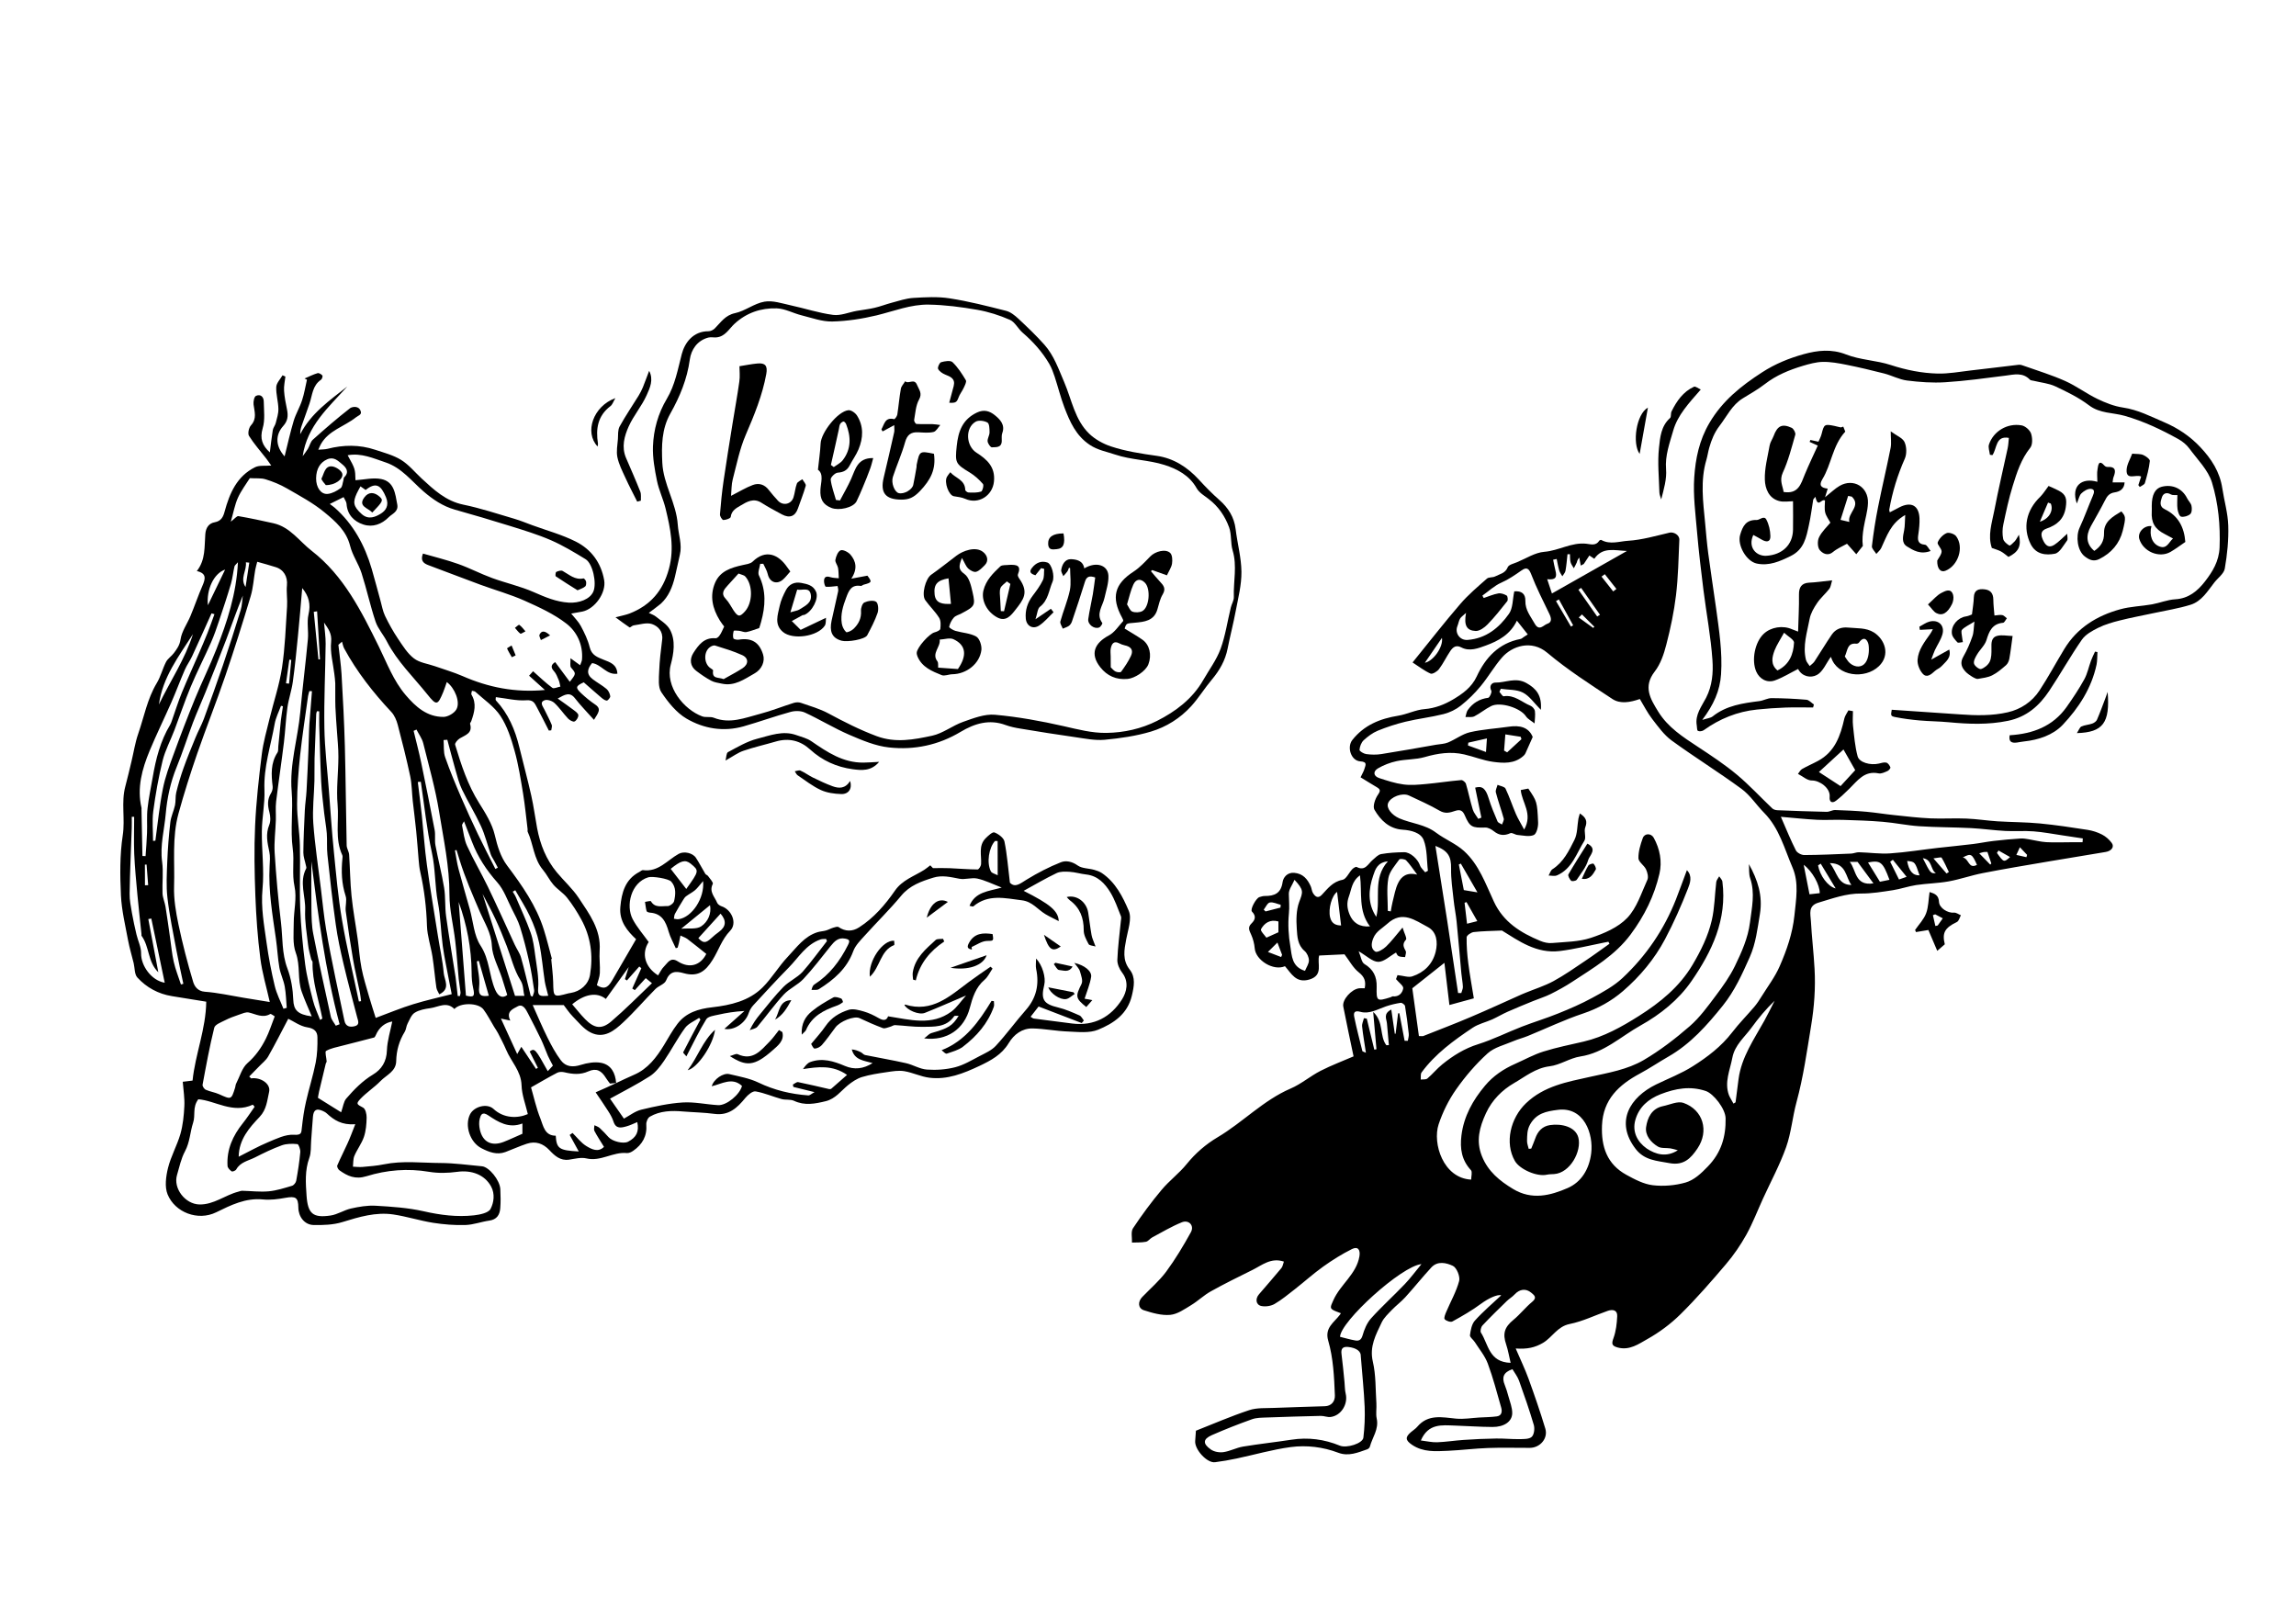 <?xml version="1.0" encoding="utf-8"?>
<!-- Generator: Adobe Illustrator 26.0.3, SVG Export Plug-In . SVG Version: 6.00 Build 0)  -->
<svg version="1.1" id="Lager_1" xmlns="http://www.w3.org/2000/svg" xmlns:xlink="http://www.w3.org/1999/xlink" x="0px" y="0px"
	 viewBox="0 0 344 239.49" style="enable-background:new 0 0 344 239.49;" xml:space="preserve">
<g>
	<g>
		<path d="M227.09,202.04c0.72,1.68,1.39,3.07,1.92,4.52c0.9,2.48,1.76,4.97,2.52,7.49c0.44,1.45-0.78,2.87-2.32,2.88
			c-2.09,0.01-4.17-0.06-6.26,0.02c-2.01,0.07-4.02,0.33-6.03,0.42c-1.83,0.08-3.69,0.23-5.35-0.89c-0.99-0.67-1.08-1.14-0.17-1.91
			c0.31-0.27,0.68-0.49,0.94-0.8c1.63-1.93,3.72-1.42,5.81-1.22c1.16,0.11,2.35-0.1,3.53-0.17c0.87-0.05,1.74-0.05,2.6-0.17
			c0.74-0.11,0.8-0.75,0.64-1.31c-0.63-2.21-1.21-4.45-2.01-6.6c-0.43-1.16-1.28-2.17-1.96-3.24c-0.23-0.36-0.75-0.71-0.71-1.01
			c0.1-0.76,0.26-1.65,0.73-2.18c1.24-1.38,2.67-2.59,3.95-3.79c-0.53-0.2-1.93,0.45-3.01,1.25c-1.35,1-2.82,1.85-4.3,2.66
			c-0.27,0.15-0.93-0.07-1.16-0.34c-0.15-0.18,0.09-0.76,0.25-1.13c0.65-1.53,1.5-3.01,1.92-4.6c0.17-0.66-0.37-1.99-0.94-2.26
			c-0.95-0.45-2.28-0.79-3.23,0.24c-1.34,1.45-2.57,3-3.9,4.46c-0.62,0.68-1.37,1.24-2.01,1.9c-0.55,0.58-1.18,1.16-1.52,1.86
			c-0.87,1.85-1.87,3.61-1.33,5.9c0.47,2.01,0.39,4.15,0.53,6.24c0.05,0.76-0.11,1.56,0.05,2.29c0.34,1.6-0.66,2.81-1.03,4.21
			c-0.04,0.16-0.25,0.34-0.41,0.39c-1.4,0.49-2.8,1.09-4.32,0.51c-2.3-0.87-4.73-1.16-7.12-0.85c-2.72,0.36-5.39,1.14-8.09,1.71
			c-1.08,0.23-2.16,0.42-3.26,0.56c-1.19,0.15-3.07-1.9-2.97-3.18c0.03-0.4,0.06-0.79,0.11-1.54c2.57-1.01,5.23-2.17,7.98-3.08
			c1.17-0.39,2.51-0.28,3.77-0.34c2.52-0.11,5.05-0.16,7.58-0.25c0.94-0.03,1.53-0.7,1.49-1.63c-0.11-2.76-0.23-5.54-1-8.2
			c-0.56-1.93,0.88-2.71,1.75-3.87c0.04-0.05,0.07-0.11,0.15-0.23c-0.23-0.09-0.44-0.17-0.65-0.25c-1.14-0.43-0.95-0.64-0.47-1.72
			c1.05-2.36,3.45-3.88,3.9-6.57c0.16-0.98-0.24-1.52-1.12-1.08c-1.5,0.75-2.94,1.65-4.31,2.63c-1.47,1.05-2.82,2.27-4.25,3.39
			c-0.99,0.77-1.96,1.58-3.04,2.21c-0.54,0.31-1.33,0.43-1.95,0.31c-0.84-0.16-0.98-1.07-0.38-1.76c1.12-1.3,2.25-2.6,3.35-3.92
			c0.21-0.25,0.25-0.63,0.38-0.98c-1.92-0.65-3.26,0.53-4.71,1.25c-2.1,1.04-4.2,2.07-6.24,3.21c-1.04,0.58-1.92,1.44-2.94,2.06
			c-0.99,0.6-2.05,1.36-3.13,1.46c-1.29,0.12-2.68-0.28-3.95-0.69c-0.9-0.29-0.94-1.28-0.25-1.99c1.21-1.26,2.56-2.41,3.59-3.8
			c1.38-1.87,2.58-3.88,3.7-5.91c0.54-0.99-0.31-1.9-1.36-1.48c-1.53,0.62-2.97,1.48-4.43,2.26c-0.34,0.18-0.61,0.6-0.96,0.66
			c-0.68,0.13-1.38,0.09-2.08,0.12c0.03-0.72-0.19-1.62,0.15-2.14c1.32-1.99,2.75-3.93,4.29-5.76c1.15-1.38,2.63-2.47,3.76-3.87
			c1.32-1.63,2.89-2.98,4.63-4.01c3.78-2.24,6.83-5.53,10.94-7.3c1.59-0.68,2.95-1.87,4.5-2.66c1.61-0.82,3.31-1.46,4.93-2.16
			c-0.52-2.51-1.06-4.98-1.54-7.46c-0.2-1.01,1.21-2.6,2.38-2.74c0.27-0.03,0.54,0,0.83,0c0.21-1.08-0.05-1.73-0.9-2.4
			c-0.86-0.68-1.4-1.74-2.13-2.69c-1.09,0.05-2.38,0.11-3.79,0.18c-0.36,1.16,0.69,2.94-1.45,3.59c-2.02,0.61-2.72-0.9-3.68-1.99
			c-1.72,0.76-4.38-0.88-4.53-2.68c-0.06-0.69-0.24-1.39-0.52-2.02c-0.27-0.62-0.59-1.1,0.04-1.71c0.53-0.51,0.75-1.08,0.07-1.77
			c-0.32-0.33,0.62-2.02,1.11-2.17c0.26-0.08,0.53-0.17,0.8-0.17c1.45,0.01,2.44-0.38,2.68-2.09c0.1-0.67,0.68-1.47,1.74-1.38
			c1.32,0.11,2,0.95,2.48,2.03c0.14,0.32,0.15,0.71,0.33,1c0.32,0.51,0.74,0.89,1.33,0.26c0.88-0.93,1.63-1.97,3.09-2.24
			c0.56-0.1,0.95-1.05,1.45-1.58c0.17-0.18,0.54-0.42,0.67-0.35c1.27,0.68,1.7-0.45,2.39-1.04c0.4-0.34,0.82-0.81,1.29-0.89
			c1.12-0.2,2.28-0.26,3.42-0.28c0.94-0.02,2.07,1.03,2.39,1.97c0.13,0.39,0.51,0.7,0.78,1.04c0.14-0.08,0.27-0.15,0.41-0.23
			c-0.19-1.55-0.09-3.21-0.64-4.61c-0.43-1.1-1.88-1.46-3.13-1.54c-2.04-0.13-3.32-1.42-4.24-2.99c-0.29-0.49,0.09-1.62,0.51-2.23
			c0.41-0.6,0.41-0.81-0.16-1.15c-0.8-0.47-1.58-0.96-2.43-1.48c0.24-0.52,0.47-0.88,0.58-1.27c0.15-0.53,0.5-1.05-0.62-1.12
			c-1.4-0.09-2.04-2.14-1.19-3.21c1.77-2.23,4.15-3.19,6.87-3.63c1.34-0.22,2.62-0.89,3.96-0.99c1.57-0.13,2.97-0.69,4.23-1.43
			c1.41-0.84,2.8-1.8,3.57-3.46c1.31-2.82,3.3-4.99,6.56-5.62c0.18-0.03,0.33-0.19,0.5-0.3c0.16-0.1,0.32-0.21,0.59-0.38
			c-0.52-0.65-1.02-1.29-1.63-2.06c-0.99,2.08-2.78,3.04-4.64,3.72c-1.13,0.41-2.44,0.94-3.68,0.29c-0.79-0.42-1.25-0.04-1.63,0.5
			c-0.61,0.89-1.07,1.89-1.72,2.75c-0.27,0.36-0.98,0.79-1.26,0.67c-0.94-0.42-1.77-1.07-2.7-1.67c2.47-3.04,4.73-5.96,7.14-8.75
			c1.19-1.39,2.62-2.59,4-3.81c0.28-0.25,0.86-0.14,1.23-0.33c0.68-0.36,1.52-0.45,1.89-1.38c0.15-0.38,0.9-0.54,1.39-0.75
			c1.36-0.56,2.7-1.45,4.1-1.56c2.16-0.17,4.07-1.45,6.27-1.21c0.68,0.07,1.44,0.36,1.95-0.45c0.05-0.08,0.25-0.15,0.31-0.11
			c1.31,0.73,2.72,0.2,4.01,0.12c2.09-0.13,4.16-0.74,6.22-1.22c0.61-0.14,1.49,0.34,1.46,1.07c-0.12,2.78-0.17,5.57-0.5,8.32
			c-0.3,2.48-0.82,4.96-1.45,7.38c-0.36,1.41-0.86,2.91-1.74,4.04c-1.77,2.29-0.65,4.09,0.53,6.01c1.46,2.37,3.72,3.81,5.97,5.29
			c1.99,1.31,3.99,2.63,5.81,4.15c1.87,1.56,3.53,3.37,5.3,5.05c0.18,0.18,0.51,0.27,0.78,0.28c2.46,0.1,4.91,0.19,7.37,0.24
			c0.42,0.01,0.85-0.28,1.27-0.27c1.57,0.05,3.13,0.12,4.69,0.26c1.43,0.13,2.84,0.37,4.26,0.51c1.78,0.19,3.56,0.4,5.35,0.48
			c1.79,0.08,3.58-0.05,5.37,0.03c1.55,0.06,3.1,0.31,4.65,0.41c2.11,0.13,4.24,0.12,6.35,0.32c2.39,0.23,4.77,0.59,7.15,0.96
			c0.75,0.12,1.51,0.36,2.18,0.71c0.55,0.28,1.06,0.74,1.43,1.23c0.46,0.6-0.02,1.24-0.93,1.38c-2.89,0.47-5.78,0.95-8.66,1.44
			c-3.24,0.55-6.48,1.09-9.71,1.72c-1.72,0.33-3.39,0.93-5.11,1.24c-1.6,0.29-3.26,0.31-4.87,0.55c-1.18,0.18-2.32,0.59-3.49,0.77
			c-1.58,0.24-3.18,0.51-4.77,0.5c-2.26-0.02-4.3,0.75-6.4,1.37c-1.57,0.47-1.18,1.69-1.12,2.72c0.13,2.4,0.42,4.79,0.55,7.2
			c0.16,2.86-0.05,5.7-0.52,8.55c-0.63,3.82-1.16,7.65-2.18,11.4c-0.61,2.23-0.79,4.59-1.56,6.76c-0.94,2.65-2.3,5.16-3.47,7.72
			c-0.82,1.8-1.53,3.66-2.48,5.38c-0.87,1.56-1.9,3.07-3.06,4.43c-2.19,2.58-4.42,5.14-6.83,7.52c-1.45,1.43-3.14,2.69-4.92,3.69
			c-1.32,0.74-2.7,1.76-4.47,1.28c-0.92-0.25-0.94-0.58-0.63-1.43c0.37-1.02,0.5-2.16,0.55-3.25c0.05-0.95-0.68-1.07-1.42-0.81
			c-1.91,0.66-3.75,1.58-5.71,1.97c-1.84,0.37-2.58,1.98-3.98,2.82C229.97,201.91,228.81,202.16,227.09,202.04z M251.38,172.34
			c-0.37-0.1-0.73-0.22-1.1-0.28c-0.63-0.1-1.38,0.03-1.88-0.27c-1.06-0.63-1.95-1.7-1.77-2.93c0.2-1.39,0.84-2.78,2.52-3.13
			c1.03-0.21,2.21-0.79,3.07-0.49c2.97,1.05,3.87,4.22,2.1,6.84c-0.97,1.44-2.04,2.59-4.18,2.19c-1.89-0.36-3.74-0.4-5.07-2.12
			c-3.18-4.12-0.8-7.78,3.04-9.66c1.85-0.9,3.79-1.64,5.52-2.74c2.19-1.38,4.26-2.96,5.88-5.06c1.04-1.36,2.26-2.58,3.37-3.89
			c0.4-0.48,0.74-1.01,1.07-1.54c0.92-1.48,2-2.9,2.69-4.49c1.06-2.42,1.93-4.92,2.21-7.61c0.25-2.43,0.7-4.89-0.28-7.17
			c-1.22-2.83-1.99-5.92-4.26-8.21c-1.16-1.17-2.08-2.63-3.39-3.59c-3.42-2.51-7.04-4.75-10.46-7.24c-1.15-0.84-2.03-2.08-2.92-3.23
			c-0.72-0.94-1.27-2.03-1.85-2.99c-1.47,0.51-2.93,0.77-4.11,0c-3.33-2.2-6.72-4.37-9.76-6.93c-2.37-2-5.28-1-6.76,0.69
			c-1.17,1.33-2.06,2.91-3.19,4.28c-0.89,1.08-1.9,2.08-3,2.95c-0.74,0.59-1.67,1.04-2.59,1.27c-1.88,0.47-3.82,0.69-5.7,1.14
			c-1.41,0.34-2.81,0.8-4.16,1.35c-0.77,0.32-1.49,0.86-2.11,1.43c-0.36,0.34-0.58,0.94-0.62,1.44c-0.01,0.2,0.63,0.58,1,0.63
			c0.75,0.1,1.53,0.12,2.27,0c2.74-0.43,5.47-0.92,8.2-1.4c0.6-0.1,1.25-0.11,1.8-0.34c1.11-0.46,2.13-1.26,3.27-1.53
			c1.9-0.44,3.88-0.55,5.82-0.83c1.65-0.25,2.99,0.07,3.59,1.54c-0.41,0.93-0.74,1.69-1.09,2.45c-0.07,0.16-0.2,0.3-0.33,0.41
			c-1.34,1.19-2.99,1.07-4.54,0.86c-1.46-0.2-2.86-0.78-4.31-1.11c-2-0.46-3.94-0.17-5.91,0.4c-1.35,0.39-2.82,0.31-4.21,0.61
			c-0.97,0.21-1.94,0.58-2.79,1.08c-0.75,0.44-0.73,1.15,0.19,1.46c1.19,0.39,2.4,0.79,3.63,0.95c1.09,0.15,2.23,0.04,3.34-0.06
			c1.77-0.16,3.53-0.44,5.31-0.59c0.23-0.02,0.64,0.32,0.71,0.57c0.38,1.27,0.63,2.58,1.02,3.84c0.16,0.51,0.55,0.94,0.83,1.4
			c0.15-0.06,0.31-0.13,0.46-0.19c-0.31-1.5-0.62-3-0.93-4.49c1.08-0.31,1.58,0.16,2.02,1.59c0.36,1.18,0.84,2.33,1.33,3.47
			c0.09,0.21,0.44,0.31,0.67,0.46c0.1-0.3,0.33-0.64,0.26-0.89c-0.36-1.31-0.84-2.59-1.18-3.91c-0.09-0.33,0.16-0.76,0.25-1.14
			c0.41,0.18,1.05,0.26,1.2,0.57c0.59,1.23,1.01,2.54,1.55,3.79c0.32,0.74,0.75,1.42,1.24,2.34c1.34-2.37-0.34-4.03-0.51-5.92
			c0.4-0.08,0.76-0.15,1.13-0.22c1.29,1.92,1.33,1.92,1.47,5.08c0.03,0.65-0.23,1.7-0.65,1.88c-0.69,0.3-1.62,0.06-2.44-0.01
			c-0.36-0.03-0.8-0.38-1.06-0.27c-0.92,0.42-1.68,0.35-2.47-0.28c-0.36-0.29-0.88-0.58-1.31-0.56c-1.94,0.06-2.3-0.07-3.05-1.81
			c-0.32-0.75-0.71-0.93-1.44-0.69c-0.77,0.26-1.48,0.48-2.33-0.02c-1.48-0.86-3.05-1.55-4.6-2.28c-0.99-0.47-2.77,0.21-3.13,1.15
			c-0.29,0.74,0.55,1.77,1.68,2.27c1.81,0.78,3.85,0.89,5.5,2.14c1.33,1,2.96,1.64,4.19,2.75c2.24,2.03,3.24,4.92,4.48,7.58
			c1.44,3.1,4.02,4.67,6.95,5.89c0.55,0.23,1.2,0.38,1.79,0.32c1.94-0.17,3.97-0.17,5.79-0.77c1.96-0.65,4.08-1.55,5.45-2.99
			c1.44-1.5,2.12-3.74,3.02-5.71c0.19-0.42,0.01-1.11-0.21-1.58c-0.29-0.6-1.12-1.1-1.13-1.65c-0.02-1.01,0.3-2.05,0.65-3.02
			c0.27-0.75,1.25-0.75,1.64-0.05c0.93,1.69,1.28,3.55,0.86,5.38c-0.77,3.32-2.24,6.31-4.32,9.11c-2.35,3.15-5.59,5.01-8.73,7.08
			c-1.03,0.68-2.13,1.28-3.24,1.84c-0.84,0.42-1.75,0.69-2.62,1.05c-1.28,0.52-2.56,1.04-3.82,1.6c-0.79,0.35-1.54,0.8-2.33,1.16
			c-0.97,0.43-2.06,0.67-2.93,1.25c-2.83,1.89-5.6,3.9-7.65,6.69c-0.18,0.25-0.09,0.71-0.13,1.07c0.34-0.05,0.78,0.03,1-0.16
			c0.78-0.66,1.43-1.47,2.22-2.11c1.62-1.31,3.34-2.39,5.39-3.03c2.23-0.7,4.34-1.77,6.53-2.62c1.81-0.7,3.67-1.26,5.47-1.99
			c1.74-0.7,3.48-1.45,5.12-2.35c1.58-0.86,3.22-1.75,4.52-2.97c3.52-3.3,6.21-7.24,7.99-11.76c0.56-1.44,1.08-2.89,1.64-4.38
			c0.87,0.87,0.47,1.97,0.17,2.73c-1.01,2.59-2.14,5.15-3.44,7.6c-1.58,2.98-3.76,5.59-6.3,7.78c-1.71,1.48-3.73,2.61-5.97,3.36
			c-2.82,0.94-5.51,2.23-8.27,3.36c-0.71,0.29-1.47,0.48-2.18,0.78c-1.32,0.57-2.85,0.92-3.86,1.83c-1.77,1.6-3.36,3.46-4.73,5.41
			c-1.11,1.58-2.01,3.4-2.62,5.24c-0.93,2.82,0.67,8.06,4.88,8.27c0-0.48,0.2-1.15-0.03-1.41c-1.4-1.51-1.67-3.23-1.43-5.19
			c0.36-2.91,1.71-5.3,3.54-7.48c1.23-1.47,2.79-2.51,4.54-3.28c1.4-0.62,2.76-1.38,4.21-1.83c1.97-0.62,4.01-1.02,6.02-1.49
			c3.03-0.71,5.7-2.21,8.28-3.84c3.18-2.01,6.07-4.35,8.04-7.67c1.25-2.11,2.33-4.3,2.88-6.67c0.43-1.86,0.44-3.82,0.67-5.73
			c0.04-0.3,0.29-0.57,0.44-0.85c0.17,0.27,0.45,0.52,0.48,0.81c0.72,5.67-1.57,10.46-4.64,14.9c-1.94,2.81-4.67,4.99-7.63,6.64
			c-2.94,1.64-5.46,4.1-9.02,4.64c-1.57,0.24-3.03,1.28-4.6,1.47c-2.11,0.26-3.66,1.56-5.33,2.52c-1.76,1.02-3.29,2.52-4.21,4.52
			c-0.97,2.11-1.52,4.14-0.6,6.43c0.92,2.29,2.64,3.69,4.68,4.92c2.8,1.69,5.58,0.98,8.17-0.15c2.06-0.9,3.22-2.83,3.52-5.2
			c0.36-2.87-1.04-7.03-5.02-6.51c-1.73,0.22-3.2,0.51-4.15,2.21c-0.45,0.82-0.42,1.61-0.44,2.44c-0.01,0.39,0.16,0.79,0.25,1.19
			c0.13-0.01,0.26-0.03,0.38-0.04c0.2-0.5,0.41-0.99,0.59-1.49c0.37-1.09,1.07-1.86,2.22-2.03c1.69-0.25,3.82,0.22,4.25,1.88
			c0.52,2.03-1.24,5.31-3.65,5.46c-0.36,0.02-0.72,0.02-1.06,0.09c-1.46,0.34-4.08-0.78-4.81-2.07c-1.54-2.7-0.66-6.4,1.67-8.63
			c2.71-2.6,6.19-3.2,9.56-3.95c2.79-0.62,5.64-1.09,8.09-2.53c2.45-1.44,4.75-3.21,6.9-5.08c1.49-1.3,2.69-2.96,3.89-4.56
			c1.06-1.41,2.11-2.88,2.88-4.47c0.99-2.06,1.94-4.14,2.24-6.49c0.28-2.23,0.79-4.4,0.03-6.64c-0.22-0.65-0.13-1.41-0.19-2.11
			c1.32,2.37,2.1,4.72,1.65,7.48c-0.37,2.21-0.6,4.38-1.53,6.47c-1.13,2.54-2.25,5.03-4.02,7.24c-2.37,2.95-4.84,5.75-8.18,7.66
			c-1.43,0.82-2.8,1.75-4.25,2.53c-3.15,1.69-5.52,3.87-5.68,7.78c-0.13,3.18,0.75,5.8,3.65,7.39c1.24,0.68,2.6,1.4,3.96,1.56
			c1.61,0.19,3.35,0.04,4.9-0.4c1.29-0.37,2.34-1.36,3.35-2.41c2.02-2.08,2.71-4.48,2.66-7.21c-0.02-1.43-1.81-3.71-2.98-4.1
			c-2.34-0.78-4.53-0.38-6.75,0.48c-1.86,0.73-3.24,1.92-3.79,3.85c-0.51,1.79,0.31,3.31,1.7,4.29
			C248.07,172.97,249.67,173.44,251.38,172.34z M211.6,148.07c0.28,2.02,0.63,4.61,0.99,7.16c0.43,0,0.56,0.04,0.67-0.01
			c2.36-0.94,4.74-1.84,7.08-2.84c2.57-1.09,5.11-2.26,7.66-3.4c0.17-0.08,0.35-0.15,0.53-0.22c1.41-0.58,2.89-1.04,4.22-1.76
			c1.65-0.9,3.2-1.99,4.76-3.04c1.23-0.82,2.42-1.7,3.63-2.56c-0.05-0.1-0.11-0.2-0.16-0.3c-0.24,0.05-0.48,0.09-0.72,0.14
			c-2.19,0.43-4.36,0.98-6.56,1.25c-3.51,0.43-6.2-1.55-8.67-3.07c-1.58,0.07-2.91,0.08-4.23,0.23c-0.4,0.05-1.05,0.5-1.06,0.78
			c-0.02,1.3,0.08,2.61,0.25,3.9c0.22,1.75,0.55,3.48,0.83,5.25c-1.37,0.37-2.5,0.68-3.66,1c-0.28-2.32-0.52-4.4-0.75-6.32
			C214.9,145.47,213.47,146.6,211.6,148.07z M312.02,126.19c0.01-0.19,0.03-0.38,0.04-0.57c-1.02-0.15-2.03-0.31-3.05-0.46
			c-1.44-0.21-2.87-0.49-4.32-0.6c-1.4-0.11-2.82,0.01-4.22-0.06c-1.73-0.09-3.45-0.34-5.18-0.43c-2.58-0.13-5.17-0.11-7.75-0.28
			c-1.82-0.12-3.61-0.51-5.43-0.66c-1.99-0.17-3.99-0.23-5.98-0.29c-1.28-0.04-2.57,0.05-3.85-0.01c-1.74-0.09-3.47-0.28-5.46-0.45
			c0.84,1.93,1.48,3.51,2.25,5.03c0.18,0.36,0.82,0.7,1.25,0.7c2.35-0.01,4.7-0.12,7.05-0.22c0.38-0.02,0.77-0.21,1.15-0.2
			c1.57,0.04,3.14,0.28,4.69,0.17c2.38-0.16,4.73-0.55,7.1-0.82c1.76-0.2,3.53-0.36,5.29-0.58c1.05-0.13,2.09-0.35,3.14-0.47
			c1.33-0.16,2.67-0.27,4.01-0.36c0.4-0.03,0.82,0.06,1.23,0.12c0.87,0.14,1.73,0.38,2.61,0.43c1.26,0.07,2.53,0.01,3.8,0.01
			C310.92,126.18,311.47,126.19,312.02,126.19z M203.88,203.17c0.04-0.65-0.58-1.23-1.91-1.36c-0.79-0.07-1.08,0.25-0.98,1.05
			c0.18,1.4,0.31,2.8,0.45,4.2c0.06,0.59,0.04,1.19,0.18,1.76c0.37,1.55-0.67,3.27-2.24,3.48c-0.48,0.07-1-0.17-1.49-0.16
			c-2.7,0.06-5.41,0.14-8.11,0.24c-0.75,0.03-1.53,0.02-2.22,0.27c-2.02,0.72-4.03,1.51-5.99,2.37c-1.34,0.59-1.4,1.28-0.16,2.15
			c0.49,0.35,1.28,0.49,1.89,0.4c0.99-0.14,1.93-0.66,2.93-0.83c2.41-0.4,4.84-0.66,7.25-1.03c2.52-0.39,4.93-0.07,7.27,0.89
			c1,0.41,3.42-0.32,3.52-1.21c0.18-1.52,0.25-3.07,0.19-4.6C204.36,208.39,204.1,205.99,203.88,203.17z M209.38,146.1
			c0.88,0.09,1.63,0.38,2.21,0.19c1.79-0.59,3.05-1.83,3.51-3.69c0.35-1.44,0.17-3-1.2-3.72c-1.85-0.96-3.79-2.54-6.04-0.48
			c-0.76,0.69-1.69,1.13-2.11,2.18c-0.33,0.8-0.36,1.6,0.32,2c0.29,0.17,1.17-0.34,1.59-0.75c0.81-0.77,1.48-1.69,2.48-2.86
			c0.26,0.87,0.69,1.62,0.51,1.82c-0.59,0.65-0.36,1.1-0.04,1.7c0.12,0.22-0.05,0.6-0.09,0.91c-0.33-0.04-0.7-0.01-0.98-0.15
			c-0.21-0.1-0.31-0.43-0.38-0.53c-0.91,0.51-1.79,1.39-2.66,1.39c-0.87-0.01-1.74-0.89-2.94-1.59c0.34,0.79,0.42,1.64,0.86,1.91
			c1.35,0.81,1.88,1.9,1.84,3.43c-0.05,2.17,0.03,2.2,2.1,1.55c0.11-0.03,0.22-0.14,0.32-0.13c0.92,0.1,1.45-0.51,1.56-1.21
			c0.05-0.36-0.62-0.82-1.08-1.37C209.21,146.57,209.33,146.25,209.38,146.1z M212.88,215.82c0.89,0.11,1.68,0.3,2.46,0.27
			c1.31-0.05,2.62-0.26,3.93-0.35c1.63-0.11,3.26-0.19,4.89-0.21c1.16-0.02,2.32,0.11,3.48,0.09c0.64-0.01,1.46,0.02,1.85-0.34
			c0.36-0.33,0.47-1.22,0.32-1.76c-0.66-2.24-1.43-4.46-2.22-6.66c-0.23-0.63-0.67-1.18-0.99-1.72c-1.37,0.47-1.61,1.25-1.15,2.36
			c0.22,0.54,0.39,1.11,0.54,1.67c0.23,0.86,0.6,1.73,0.58,2.59c-0.03,1.25-1.24,2.05-2.96,2.04c-1.88-0.01-3.76-0.15-5.64-0.21
			C216.04,213.53,214,213.23,212.88,215.82z M226.88,88.6c1.05-0.09,1.69,0.33,1.66,1.43c-0.03,1.37,0.78,2.3,1.38,3.38
			c0.69,1.25,1.34,0.23,1.91,0.05c0.72-0.23,0.61-0.84,0.31-1.47c-0.95-1.97-1.95-3.93-2.74-5.98c-0.37-0.95-0.75-1.02-1.44-0.54
			c-0.97,0.68-1.92,1.34-3.03,1.83c-1.03,0.45-1.89,1.28-2.83,1.94c0.07,0.12,0.14,0.24,0.2,0.36c0.73-0.24,1.44-0.56,2.19-0.69
			c0.4-0.07,0.89,0.11,1.25,0.32c0.15,0.09,0.22,0.67,0.09,0.84c-0.94,1.19-1.89,2.39-2.95,3.48c-0.46,0.48-1.2,1.01-1.78,0.99
			c-1.37-0.06-1.79-0.85-1.45-2.71c-0.45,0.42-0.75,0.61-0.9,0.87c-0.19,0.33-0.24,0.74-0.39,1.1c-0.43,1.06,0.38,2.17,1.52,2.08
			c2.76-0.21,4.72-1.81,6.2-3.91C226.69,91.12,226.62,89.77,226.88,88.6z M226.33,204.19c-0.24-1.01-0.38-1.9-0.66-2.73
			c-0.57-1.65-0.26-2.61,1.08-3.71c1-0.82,1.81-1.88,2.81-2.7c0.76-0.63,0.34-0.97-0.13-1.36c-0.82-0.69-1.75-0.56-2.51,0.26
			c-0.34,0.37-0.8,0.63-1.17,0.99c-1.23,1.2-2.47,2.4-3.64,3.65c-0.22,0.24-0.37,0.85-0.22,1.08
			C223,201.39,223.07,204.1,226.33,204.19z M212.97,189.4c-2.98,0.27-12.12,8.58-12.2,10.89c0.74,0.18,1.49,0.41,2.25,0.54
			c0.54,0.1,0.91-0.02,1.12-0.72c0.26-0.91,0.65-1.87,1.26-2.56c1.61-1.79,3.41-3.41,5.08-5.16
			C211.31,191.52,212.03,190.54,212.97,189.4z M218.46,148.78c0.16,0,0.32,0,0.48,0c0.08-0.31,0.25-0.62,0.24-0.93
			c-0.03-0.67-0.17-1.34-0.23-2.01c-0.24-2.58-0.45-5.17-0.71-7.75c-0.11-1.09-0.34-2.16-0.45-3.24c-0.17-1.57-0.41-3.15-0.38-4.72
			c0.03-1.78-0.43-2.66-2.35-3.39c0.59,3.75,1.18,7.42,1.75,11.09C217.37,141.47,217.91,145.13,218.46,148.78z M207.71,156.6
			c0.13,0,0.25-0.01,0.38-0.01c-0.1-1.09-0.19-2.18-0.29-3.27c-0.06-0.66-0.59-1.43,0.65-2.06c0.19,1.29,0.36,2.46,0.53,3.63
			c0.04-0.01,0.08-0.01,0.12-0.02c0.12-1.01,0.24-2.03,0.37-3.04c0.06-0.01,0.13-0.01,0.19-0.02c0.26,1.38,0.53,2.75,0.79,4.13
			c0.16,0,0.32,0,0.48,0c0.05-0.35,0.18-0.71,0.14-1.05c-0.15-1.39-0.33-2.78-0.56-4.16c-0.03-0.2-0.45-0.51-0.65-0.48
			c-0.74,0.11-1.48,0.29-2.2,0.53c-1.25,0.43-2.48,1.19-3.83,0.82c-0.9-0.25-1.06,0.13-0.93,0.76c0.35,1.72,0.8,3.42,1.22,5.12
			c0.02,0.07,0.19,0.09,0.53,0.25c-0.21-1.43-0.44-2.68-0.57-3.95c-0.04-0.4,0.18-0.82,0.27-1.23c0.14,0.02,0.29,0.05,0.43,0.07
			c0.38,1.55,0.75,3.1,1.13,4.65c0.11-0.02,0.21-0.05,0.32-0.07c-0.15-1.75-0.31-3.5-0.49-5.59
			C207.38,153.13,206.65,155.23,207.71,156.6z M232.52,88.92c3.77-2.13,7.41-4.2,11.24-6.37c-1.86-0.07-3.63-0.66-4.89,1.17
			c-0.24-0.16-0.49-0.33-0.74-0.49c-0.31,0.46-0.58,0.86-0.84,1.27c-0.15,0.08-0.3,0.16-0.45,0.24c-0.08-0.4-0.15-0.81-0.23-1.21
			c-0.33,0.44-0.32,0.61-0.37,0.75c-0.13,0.3-0.29,0.58-0.44,0.86c-0.17-0.31-0.41-0.59-0.49-0.92c-0.1-0.38-0.06-0.79-0.09-1.18
			c-0.12,0-0.25,0-0.37,0c-0.09,0.83-0.15,1.66-0.3,2.48c-0.05,0.29-0.31,0.55-0.47,0.82c-0.16-0.28-0.37-0.54-0.46-0.84
			c-0.17-0.57-0.27-1.17-0.39-1.75c-0.18,0.04-0.35,0.07-0.53,0.11c0.11,0.53,0.2,1.08,0.34,1.6c0.29,1.08,0,1.45-1.23,1.32
			C232.05,87.48,232.26,88.12,232.52,88.92z M259.72,165.35c0.1-0.06,0.21-0.13,0.31-0.19c0.15-1.16,0.29-2.33,0.45-3.49
			c0.44-3.29,2.31-5.94,3.86-8.73c0.54-0.98,1.03-1.99,1.54-2.99c-1.31,1.25-2.42,2.6-3.44,4c-1.05,1.45-2.52,2.6-2.89,4.53
			c-0.35,1.86-1.22,3.66-0.51,5.6C259.22,164.52,259.5,164.92,259.72,165.35z M193.95,131.82c-0.34,0.8-0.87,1.46-0.85,2.12
			c0.02,0.98,0.11,1.92,0.01,2.93c-0.16,1.63-0.06,3.32,0.22,4.94c0.23,1.35,0.18,3.04,2.19,3.65c0.22-0.54,0.59-1.05,0.59-1.57
			c0-0.47-0.28-1.09-0.64-1.4c-1.07-0.9-1.1-2.17-1.18-3.33c-0.09-1.33-0.09-2.79,0.36-4.01
			C195.22,133.64,195.39,133.37,193.95,131.82z M205.26,138.8c-1.8-2.35-1.15-5.04-1.5-7.65c-1.23,0.87-1.26,2.08-1.66,3.16
			c-0.36,0.99-0.26,1.78,0.08,2.65C202.69,138.26,203.69,138.92,205.26,138.8z M207.93,136.48c0.15,0.02,0.3,0.04,0.44,0.07
			c0.09-0.47,0.15-0.94,0.27-1.4c0.26-0.98,0.41-2.01,0.86-2.89c0.46-0.92,1.26-1.61,2.83-1.22c-0.7-0.93-1.12-1.59-1.66-2.14
			c-0.2-0.2-0.92-0.27-1.02-0.13c-0.63,0.89-1.47,1.8-1.64,2.81C207.73,133.17,207.93,134.84,207.93,136.48z M206.2,137.37
			c0.71-2.69-0.6-5.71,1.74-8.32c-1.59,0.17-1.89,1.23-2.19,2.11C205.02,133.27,204.88,135.38,206.2,137.37z M200.33,133.63
			c-0.79,0.56-1.34,2.52-1.05,3.79c0.24,1.05,0.97,1.23,1.65,1.24C200.72,136.9,200.52,135.25,200.33,133.63z M270.24,129.57
			c0.32,1.61,0.6,3.02,0.87,4.42c0.63-0.07,1.08-0.12,1.53-0.17C272.67,132.59,271.54,130.54,270.24,129.57z M277.14,129.13
			c1,1.21,0.74,3.66,3.55,3.22c-0.87-1.18-1.62-2.2-2.38-3.22C277.92,129.13,277.53,129.13,277.14,129.13z M281.66,132.11
			c0.51-0.1,0.96-0.19,1.43-0.29c-0.99-2.69-1.35-2.96-3.21-2.6C280.45,130.15,281.04,131.1,281.66,132.11z M191.54,139.68
			c0-0.48,0-1.06,0-1.62c-1.25-0.36-2.1,0.24-2.61,1.16c-0.13,0.24,0.6,0.96,0.81,1.27C190.51,140.14,191,139.92,191.54,139.68z
			 M218.87,129.39c-0.1,0.04-0.2,0.09-0.3,0.13c0.25,1.27,0.5,2.53,0.75,3.84c0.58,0.1,1.16,0.2,2.04,0.34
			C220.42,132.09,219.65,130.74,218.87,129.39z M277.39,132.59c-0.88-1.14-0.72-3.27-3.23-3.27
			C275.27,130.67,275.31,132.59,277.39,132.59z M225.35,112.46c0.15,0.09,0.3,0.17,0.46,0.26c0.71-0.66,1.43-1.31,2.14-1.97
			c-0.04-0.12-0.07-0.24-0.11-0.36c-0.69-0.11-1.37-0.21-2.3-0.36C225.46,110.95,225.41,111.71,225.35,112.46z M222.64,112.67
			c0.04-0.64,0.08-1.24,0.14-2.03c-1.05,0.24-1.92,0.43-2.79,0.63c-0.02,0.14-0.04,0.28-0.05,0.42
			C220.77,111.99,221.61,112.3,222.64,112.67z M219.8,138.4c0.56-0.14,0.94-0.24,1.54-0.39c-0.59-1.03-1.1-1.94-1.62-2.85
			c-0.1,0.03-0.2,0.07-0.29,0.1C219.54,136.26,219.66,137.27,219.8,138.4z M272.79,129.4c-0.13,0.09-0.26,0.17-0.4,0.26
			c0.28,1.52,1.46,3.17,2.64,3.45C274.22,131.78,273.5,130.59,272.79,129.4z M213.48,99.3c1.25-0.23,2.79-2.37,2.56-3.73
			C215.12,96.91,214.37,98,213.48,99.3z M285.66,131.37c-0.7-0.87-1.38-1.71-2.06-2.55c-0.13,0.1-0.27,0.19-0.4,0.29
			c0.44,0.88,0.88,1.77,1.32,2.66C284.95,131.61,285.27,131.5,285.66,131.37z M191.39,141.22c-0.57,0.57-1,0.99-1.42,1.41
			c0.66,0.25,1.32,0.51,1.98,0.76c0.05-0.11,0.09-0.22,0.14-0.33C191.91,142.6,191.73,142.13,191.39,141.22z M239.3,92.37
			c0.14-0.09,0.28-0.17,0.42-0.26c-0.94-1.34-1.89-2.69-2.83-4.03c-0.13,0.09-0.27,0.18-0.4,0.28
			C237.42,89.7,238.36,91.04,239.3,92.37z M287.6,131.15c-0.69-2.04-0.69-2.04-1.86-2.15C286,130.48,286.58,131.19,287.6,131.15z
			 M191.85,135.98c0.01-0.14,0.02-0.28,0.03-0.42c-0.55-0.13-1.13-0.44-1.63-0.34c-0.36,0.07-0.61,0.69-0.91,1.07
			c0.09,0.09,0.18,0.18,0.27,0.27C190.36,136.37,191.1,136.18,191.85,135.98z M289.68,128.61c0.83,0.96,1.39,1.61,1.96,2.26
			c0.12-0.07,0.23-0.15,0.35-0.22c-0.35-0.72-0.67-1.47-1.09-2.15C290.83,128.39,290.32,128.54,289.68,128.61z M235.37,93.88
			c0.11-0.06,0.22-0.12,0.33-0.19c-0.71-1.29-1.42-2.59-2.14-3.88c-0.14,0.08-0.29,0.16-0.43,0.25
			C233.88,91.33,234.62,92.6,235.37,93.88z M294.08,128.47c0.95,0.19,0.83,1.79,2.12,1.11
			C295.46,127.91,295.31,127.82,294.08,128.47z M240.44,86.03c-0.16,0.12-0.33,0.24-0.49,0.36c0.58,0.74,1.16,1.48,1.75,2.22
			c0.16-0.12,0.32-0.24,0.48-0.37C241.59,87.51,241.01,86.77,240.44,86.03z M290.05,130.82c-0.85-0.51-0.51-2.02-1.96-2.24
			C289.25,130.87,289.25,130.87,290.05,130.82z M299.43,127.43c-0.08,0.12-0.16,0.24-0.24,0.36c1.03,1.43,1.05,1.44,1.97,0.62
			C300.54,128.06,299.99,127.74,299.43,127.43z M297.77,127.65c-0.16,0-0.36-0.02-0.55,0.01c-0.17,0.02-0.33,0.09-0.68,0.19
			c0.64,0.65,1.15,1.17,1.65,1.69c0.05-0.06,0.1-0.12,0.16-0.17C298.16,128.81,297.97,128.27,297.77,127.65z M302.63,126.94
			c-0.22,0.48-0.38,0.81-0.53,1.15c0.5,0.11,1.01,0.23,1.51,0.34c0.03-0.12,0.07-0.23,0.1-0.35
			C303.42,127.77,303.12,127.47,302.63,126.94z M237.02,92.06c-0.16,0.15-0.32,0.31-0.48,0.46c0.72,0.52,1.44,1.04,2.16,1.56
			c0.06-0.06,0.12-0.12,0.18-0.17C238.26,93.3,237.64,92.68,237.02,92.06z"/>
		<path d="M92.32,162.27c0.89-0.41,1.76-0.85,2.66-1.23c2.1-0.9,3.37-2.61,4.51-4.47c0.65-1.07,1.25-2.18,2.01-3.17
			c1.29-1.69,3.15-2.25,5.2-2.48c2.76-0.32,5.5-0.94,7.55-2.97c1.4-1.39,2.42-3.17,3.78-4.6c1.33-1.4,2.48-3.08,4.48-3.69
			c0.41-0.12,0.85-0.13,1.25-0.25c0.38-0.11,0.74-0.32,1.12-0.43c0.24-0.07,0.59-0.19,0.76-0.08c1,0.68,2.06,0.7,3.08,0.04
			c2.21-1.42,3.89-3.37,5.36-5.49c1.1-1.6,2.87-2.16,4.39-3.12c0.28-0.18,0.54-0.4,0.91-0.68c0.13,0.14,0.36,0.37,0.4,0.42
			c0.97,0,1.75-0.03,2.53,0.01c1.39,0.06,2.78,0.18,4.16,0.19c0.18,0,0.5-0.5,0.52-0.78c0.09-1.33-0.43-2.77,0.68-3.89
			c0.38-0.38,1.03-0.99,1.32-0.88c0.6,0.23,1.38,0.8,1.5,1.35c0.4,1.94,0.54,3.93,0.82,6.18c0.78,0.82,1.55,0.12,2.52-0.47
			c1.63-1,3.35-1.89,5.12-2.59c0.75-0.3,1.67-0.12,2.51,0.48c0.64,0.46,1.63,0.42,2.46,0.65c0.4,0.11,0.82,0.26,1.17,0.49
			c2.04,1.38,3.14,3.56,4.03,5.67c0.49,1.16-0.13,2.85-0.39,4.27c-0.29,1.59-0.61,3.07,0.54,4.54c0.89,1.14,0.64,2.5,0.31,3.89
			c-0.66,2.78-2.76,4.16-5.06,5.1c-1.32,0.54-2.98,0.33-4.49,0.27c-1.77-0.06-3.53-0.42-5.3-0.46c-1.6-0.04-2.82,0.9-3.61,2.21
			c-1.04,1.72-2.64,2.58-4.37,3.4c-2.4,1.13-4.82,2.11-7.52,1.77c-1.27-0.16-2.48-0.77-3.75-0.98c-0.86-0.14-1.78,0.02-2.65,0.15
			c-1.24,0.18-2.49,0.37-3.69,0.73c-0.75,0.23-1.46,0.71-2.08,1.21c-1.07,0.87-1.88,2.05-3.36,2.41c-1.61,0.39-3.14,0.69-4.74-0.06
			c-0.54-0.25-1.26-0.1-1.86-0.26c-1.31-0.36-2.57-0.92-3.89-1.15c-0.45-0.08-1.16,0.52-1.54,0.98c-1.21,1.48-2.47,2.68-4.62,2.39
			c-1.55-0.21-3.13-0.23-4.7-0.36c-1.73-0.15-3.45-0.11-4.99,0.78c-0.31,0.18-0.56,0.78-0.53,1.16c0.14,1.74-0.59,3-1.96,3.95
			c-0.27,0.19-0.64,0.37-0.95,0.34c-2.08-0.21-3.91,1.31-6.07,0.8c-0.8-0.19-1.73,0.06-2.59,0.19c-1.32,0.19-2.16-0.59-2.94-1.42
			c-0.95-1.01-2.07-1.4-3.38-0.97c-1.1,0.36-2.15,0.85-3.23,1.25c-1.28,0.47-2.46,0-3.57-0.57c-1.73-0.88-2.55-3.39-1.73-5.06
			c0.59-1.2,2.56-1.73,3.53-0.83c1.54,1.43,3.61,1.44,5.14,0.77c-0.34-1.46-0.9-2.88-0.94-4.32c-0.07-2.14-1.57-3.54-2.31-5.32
			c-0.36-0.85-0.8-1.67-1.22-2.49c-0.17-0.33-0.4-0.64-0.59-0.96c-0.52-0.86-0.98-1.78-1.58-2.58c-0.77-1.04-3.49-1.06-4.36-0.07
			c-1.14-1.17-2.4-0.3-3.6-0.13c-0.8,0.11-1.67,0.26-2.34,0.68c-0.51,0.31-0.77,1.05-1.08,1.64c-0.2,0.37-0.2,0.85-0.41,1.2
			c-0.84,1.36-1.26,2.82-1.29,4.42c-0.03,1.54-1.46,2.07-2.34,2.97c-0.94,0.97-2.12,1.72-3.04,2.7c-0.69,0.74-0.5,0.8,0.43,1.3
			c0.35,0.19,0.53,0.98,0.52,1.49c-0.02,0.97-0.1,1.99-0.41,2.9c-0.34,0.99-1.02,1.87-1.43,2.84c-0.2,0.48-0.15,1.07-0.21,1.61
			c0.48,0.02,0.96,0.08,1.43,0.04c1.07-0.1,2.15-0.17,3.2-0.39c2.82-0.58,5.66-0.21,8.49-0.2c2.07,0.01,4.14,0.3,6.21,0.49
			c1.08,0.1,2.68,2.09,2.75,3.42c0.05,0.96,0.07,1.92-0.01,2.88c-0.08,0.98-0.51,1.68-1.64,1.84c-1.2,0.17-2.37,0.62-3.57,0.66
			c-1.61,0.05-3.25-0.08-4.85-0.33c-2-0.32-3.95-0.95-5.96-1.25c-2.63-0.39-5.13,0.37-7.63,1.14c-1.36,0.42-2.88,0.47-4.32,0.44
			c-1.35-0.03-2.26-1.23-2.28-2.6c-0.02-1.53-0.39-1.75-1.95-1.47c-1.1,0.2-2.25,0.35-3.34,0.24c-2.62-0.26-4.82,0.85-7.03,1.93
			c-2.74,1.34-6.17,0.01-7.27-2.69c-0.46-1.13-0.25-2.68,0.06-3.95c0.43-1.75,1.36-3.37,1.86-5.1c0.38-1.34,0.52-2.77,0.59-4.17
			c0.06-1.18-0.14-2.37-0.24-3.65c0.49-0.06,0.91-0.11,1.47-0.18c0.4-3.93,2-7.7,2.05-11.82c-1.8-0.29-3.46-0.56-5.13-0.83
			c-2.06-0.33-3.81-1.29-5.19-2.79c-0.44-0.48-0.38-1.42-0.55-2.14c-0.28-1.14-0.62-2.27-0.84-3.42c-0.41-2.23-0.96-4.47-1.07-6.73
			c-0.14-3-0.18-6.06,0.27-9.01c0.38-2.47-0.26-4.94,0.39-7.35c0.33-1.22,0.61-2.46,0.91-3.69c0.34-1.4,0.55-2.84,1.02-4.19
			c0.88-2.54,1.36-5.23,2.78-7.59c0.59-0.98,0.86-2.14,1.39-3.17c0.26-0.5,0.82-0.85,1.17-1.32c0.45-0.61,0.87-1.16,1-2.05
			c0.18-1.21,0.99-2.32,1.48-3.49c0.63-1.51,1.16-3.07,1.81-4.57c0.44-1.01,0.64-1.84-0.85-2.18c1.34-1.7,1.12-3.67,1.27-5.53
			c0.08-1,0.56-1.63,1.41-1.78c0.99-0.18,1.28-0.84,1.48-1.59c0.75-2.76,1.84-5.31,4.57-6.66c0.63-0.31,1.5-0.17,2.42-0.25
			c-0.29-0.4-0.51-0.74-0.75-1.05c-0.87-1.12-1.83-2.19-2.58-3.39c-0.22-0.35-0.03-1.23,0.29-1.58c0.92-1.01,0.53-2.04,0.39-3.13
			c-0.05-0.43,0.09-1.17,0.37-1.29c0.68-0.31,1.16,0.16,1.16,0.87c0.02,1.33,0.21,2.74-0.16,3.97c-0.47,1.58-0.04,2.62,1.07,3.63
			c0.15-1.14,0.26-2.25,0.44-3.34c0.06-0.37,0.35-0.69,0.44-1.05c0.18-0.71,0.42-1.43,0.4-2.14c-0.02-1.09-0.37-2.19-0.32-3.27
			c0.03-0.6,0.61-1.17,0.94-1.75c0.14,0.06,0.29,0.13,0.43,0.19c-0.08,0.71-0.25,1.43-0.2,2.13c0.06,0.96,0.26,1.91,0.45,2.85
			c0.18,0.91,0.11,1.67-0.58,2.43c-1.24,1.38-1.12,3.07,0.21,4.55c0.45-1.81,0.84-3.58,1.36-5.32c0.32-1.06,0.92-2.04,1.26-3.1
			c0.33-0.99,0.49-2.04,0.73-3.07c-0.12-0.06-0.24-0.12-0.36-0.18c0.65-0.28,1.28-0.6,1.95-0.8c0.2-0.06,0.56,0.16,0.72,0.35
			c0.08,0.1-0.05,0.54-0.21,0.64c-1.28,0.86-1.29,2.31-1.72,3.57c-0.38,1.14-0.81,2.26-1.2,3.4c-0.13,0.37-0.19,0.77-0.19,1.19
			c1.61-3.14,4.4-5.06,7.05-7.15c-2.79,3.11-6.02,5.88-6.68,10.44c0.26-0.37,0.55-0.72,0.78-1.1c0.27-0.45,0.38-1.05,0.75-1.38
			c1.81-1.62,3.65-3.22,5.57-4.71c0.23-0.18,1.18-0.44,1.54,0.31c0.32,0.67-0.26,0.74-0.66,1.06c-1.73,1.38-4.09,1.94-5.26,4.03
			c-0.11,0.19-0.19,0.4-0.38,0.82c0.57-0.05,0.98-0.04,1.36-0.13c2.41-0.62,4.81-0.65,7.17,0.14c1.32,0.44,2.72,0.8,3.88,1.52
			c1.16,0.72,2.06,1.84,3.07,2.78c1.84,1.69,3.62,3.38,6.25,3.92c2.58,0.53,5.09,1.37,7.62,2.11c0.92,0.27,1.81,0.64,2.71,0.97
			c2.18,0.8,4.45,1.41,6.51,2.45c2.31,1.16,3.8,3.16,4.26,5.79c0.33,1.87-1.39,4.31-3.27,4.7c-0.54,0.11-1.08,0.19-1.67,0.3
			c0.5,0.63,1.08,1.19,1.44,1.86c0.54,1.01,1.06,2.08,1.33,3.18c0.29,1.21,1.17,1.5,2.1,1.88c0.93,0.37,1.98,0.67,2.05,2.09
			c-1.63,0.23-2.4-1.41-3.79-1.59c-0.71,0.83-0.91,1.66,0.1,2.42c0.67,0.51,1.42,0.91,2.06,1.45c0.3,0.25,0.5,0.7,0.56,1.09
			c0.03,0.2-0.36,0.67-0.53,0.66c-0.3-0.02-0.62-0.29-0.88-0.51c-0.86-0.73-1.7-1.48-2.56-2.23c-1.22,0.56-1.29,0.79-0.36,1.66
			c0.64,0.6,1.33,1.17,2.06,1.66c1.01,0.67,0.47,1.26-0.17,2.3c-1.02-1.15-2-2.13-2.84-3.22c-0.78-1.01-1.5-0.58-2.59,0.03
			c0.87,0.62,1.63,1.15,2.37,1.71c0.29,0.22,0.71,0.51,0.72,0.79c0.01,0.32-0.29,0.82-0.58,0.94c-0.22,0.09-0.72-0.19-0.96-0.44
			c-0.71-0.75-1.29-1.64-2.05-2.34c-0.35-0.32-1.08-0.56-1.48-0.4c-0.78,0.3-0.25,0.9-0.02,1.38c0.37,0.77,0.78,1.51,1.1,2.3
			c0.09,0.22-0.04,0.54-0.07,0.82c-0.12,0.01-0.24,0.03-0.36,0.04c-0.6-1.16-1.17-2.34-1.79-3.48c-0.32-0.59-0.52-1.14-1.56-1.06
			c-1.48,0.11-3-0.28-4.59-0.47c0,0.15-0.08,0.4,0.01,0.49c1.86,2,2.88,4.41,3.51,7.02c0.58,2.42,1.25,4.83,1.79,7.26
			c0.36,1.6,0.57,3.24,0.87,4.85c0.46,2.45,1.35,4.71,2.96,6.64c1.07,1.29,2.35,2.43,3.27,3.82c1.58,2.39,3.37,4.74,3.14,7.9
			c-0.08,1.11,0.09,2.25,0.03,3.36c-0.03,0.61-0.29,1.21-0.45,1.82c1.01,0.64,1.61,0.47,2.29-0.71c1.19-2.04,2.37-4.08,3.59-6.18
			c-1.26-1.18-2.55-2.65-2.36-4.82c0.19-2.15,0.72-4.16,2.87-5.27c0.17-0.09,0.36-0.28,0.52-0.26c2.31,0.32,3.64-1.49,5.36-2.44
			c0.78-0.43,2.09-0.15,2.58,0.6c0.51,0.77,0.92,1.6,1.4,2.39c0.08,0.14,0.31,0.19,0.4,0.32c0.28,0.4,0.83,0.97,0.72,1.2
			c-0.59,1.17,0.29,1.92,0.65,2.81c0.09,0.23,0.4,0.44,0.65,0.53c1.52,0.49,2.41,2.53,1.31,3.67c-1.26,1.3-1.73,2.93-2.63,4.36
			c-1.1,1.77-2.25,2.59-4.34,2c-1.23-0.35-2.08-0.29-2.64,1.1c-0.22,0.55-1.12,0.79-1.6,1.28c-1.62,1.64-3.12,3.4-4.8,4.97
			c-1.35,1.27-2.92,2.54-4.91,1.53c-1.04-0.52-1.83-1.55-2.68-2.41c-0.54-0.55-0.97-1.22-1.34-1.69c-1.56,0-3,0-4.65,0
			c0.79,1.76,1.45,3.34,2.21,4.86c0.59,1.19,1.23,2.38,2.02,3.43c0.73,0.97,1.78,1.05,2.98,0.67c0.96-0.3,2.08-0.49,3.04-0.31
			c1.51,0.29,2.14,1.53,2.25,3.02c-0.3,0.03-0.6,0.06-0.92,0.09c-0.19-0.26-0.42-0.53-0.6-0.83c-0.7-1.15-1.47-1.52-2.64-1
			c-1.2,0.54-2.36,0.43-3.57,0.14c-0.34-0.08-0.78-0.09-1.08,0.06c-1.28,0.66-2.52,1.4-3.94,2.2c0.4,1.36,0.77,3.09,1.42,4.71
			c0.42,1.06,0.62,2.53,2.28,2.53c0.13,1.95,0.51,2.2,3.45,2.36c-0.46-0.83-0.91-1.66-1.36-2.48c0.14-0.1,0.28-0.2,0.43-0.29
			c0.67,0.66,1.26,1.46,2.05,1.95c0.8,0.49,1.79,1.01,2.66,0.13c-0.52-0.85-1.02-1.6-1.44-2.4c-0.11-0.22,0-0.56,0.01-0.84
			c0.26,0.13,0.57,0.22,0.78,0.41c0.47,0.43,0.91,0.9,1.33,1.37c0.58,0.65,2.23,1.05,2.93,0.69c1.25-0.65,1.68-1.51,1.38-2.94
			c-0.54,0.22-1.05,0.48-1.59,0.63c-0.81,0.23-1.62,0.43-1.98-0.72c-0.18-0.55-0.48-1.08-0.8-1.57c-0.58-0.92-1.2-1.8-1.87-2.8
			C90.36,163.18,91.34,162.73,92.32,162.27z M123.9,141c-0.04-0.11-0.09-0.21-0.13-0.32c-0.27,0.02-0.57-0.01-0.82,0.07
			c-2.18,0.74-3.29,2.71-4.79,4.23c-1.81,1.84-3.56,3.75-5.31,5.65c-0.3,0.33-0.54,0.75-0.68,1.17c-0.51,1.53-2.23,2.64-3.64,2.35
			c0.98-0.88,2-1.78,3.01-2.68c-1.44,0.08-2.7,0.28-3.93,0.56c-0.63,0.14-1.52,0.25-1.79,0.68c-1.08,1.74-1.96,3.61-2.98,5.56
			c-0.23-0.28-0.52-0.53-0.48-0.61c0.84-1.65,1.71-3.27,2.58-4.9c-0.06-0.09-0.12-0.18-0.19-0.26c-0.72,0.49-1.62,0.85-2.11,1.51
			c-1.15,1.57-2.04,3.31-3.14,4.92c-0.59,0.86-1.28,1.76-2.13,2.31c-1.91,1.23-3.95,2.25-5.97,3.37c0.64,0.92,1.32,1.91,2.08,2.99
			c0.87-0.47,1.68-1.12,2.6-1.34c2.04-0.49,4.12-0.95,6.21-1.08c1.75-0.11,3.53,0.3,5.3,0.4c1.29,0.07,3.26-1.6,3.58-2.88
			c-1.46-1.35-2.98-0.32-4.53,0.05c0.28-1.06,1.73-2.04,2.63-1.82c1.47,0.35,3.01,0.62,4.35,1.26c2.39,1.15,4.87,1.74,7.48,1.93
			c0.23,0.02,0.47-0.24,0.94-0.49c-1.26-0.31-2.21-0.54-3.17-0.78c-0.03-0.12-0.05-0.23-0.08-0.35c0.26-0.13,0.56-0.41,0.79-0.37
			c1.55,0.31,3.09,0.69,4.64,1.04c0.11,0.02,0.27,0.01,0.34-0.06c0.79-0.68,1.56-1.37,2.35-2.06c-2.15-1.51-4.34-1.22-6.6-0.87
			c0.32-0.46,0.65-0.89,1.07-1.05c1.82-0.68,3.52-0.14,5.22,0.58c1.39,0.59,2.75,0.45,4.14-0.43c-1.33-0.38-2.71-0.45-3.12-2.05
			c0.49,0.04,0.92,0.2,1.34,0.41c0.23,0.11,0.42,0.38,0.65,0.43c2.04,0.42,4.1,0.76,6.13,1.22c1.07,0.24,2.08,0.89,3.14,0.96
			c1.4,0.1,2.87,0,4.23-0.35c1.28-0.33,2.47-1.05,3.66-1.67c0.86-0.45,1.81-0.86,2.44-1.55c1.58-1.71,2.95-3.61,4.49-5.36
			c1.59-1.81,2.03-3.84,1.54-6.16c-0.09-0.44-0.01-0.93-0.01-1.55c0.96,0.99,1.49,2.88,1.23,3.94c-0.55,2.23-0.1,2.88,2.09,3.4
			c1.1,0.26,2.15,0.74,3.19,1.19c0.27,0.12,0.44,0.5,0.65,0.76c-0.11,0.13-0.21,0.25-0.32,0.38c-2.1-0.81-4.21-1.62-6.46-2.48
			c-0.32,0.41-0.74,0.95-1.2,1.54c0.23,0.13,0.36,0.26,0.5,0.27c1.91,0.25,3.82,0.5,5.73,0.74c3.29,0.41,5.82-0.98,7.49-3.65
			c0.66-1.06,1.06-2.6,0-3.97c-0.4-0.52-0.74-1.28-0.72-1.91c0.07-1.93,0.33-3.85,0.52-5.77c0.02-0.26,0.11-0.55,0.02-0.77
			c-0.49-1.21-0.91-2.47-1.58-3.57c-0.82-1.34-1.89-2.5-3.64-2.69c-0.83-0.09-1.64-0.35-2.47-0.4c-0.65-0.04-1.4-0.07-1.96,0.2
			c-1.64,0.78-3.21,1.71-4.93,2.65c3.96,2,5.2,3.01,5.26,4.54c-0.76-0.4-1.4-0.69-2-1.05c-1.16-0.7-1.97-1.88-3.51-2.07
			c-2.53-0.31-5.05-0.98-7.29,0.91c-0.09,0.07-0.34-0.05-0.57-0.09c0.85-2.09,2.8-2.16,4.83-2.73c-1.43-0.55-2.52-1.1-3.67-1.35
			c-0.85-0.18-1.81,0.19-2.67,0.03c-1.32-0.25-2.58-0.58-3.93-0.16c-1.8,0.56-3.5,1.15-4.79,2.7c-1.72,2.07-3.66,3.97-5.46,5.97
			c-0.65,0.72-1.41,1.47-1.73,2.35c-0.96,2.62-2.91,4.27-5.14,5.68c-0.28,0.18-0.74,0.09-1.11,0.12c0.11-0.48,0.24-0.7,0.43-0.82
			c2.27-1.45,3.83-3.51,5.02-5.89c0.33-0.65,0.28-0.85-0.43-0.98c-1.04-0.2-1.6,0.43-2.17,1.13c-1.33,1.66-2.62,3.37-4.07,4.92
			c-0.85,0.9-2.1,1.43-2.94,2.33c-1.41,1.53-2.62,3.24-3.96,4.83c-0.24,0.29-0.76,0.34-1.14,0.51c0.47-0.99,0.98-1.71,1.55-2.39
			c1.14-1.38,2.24-2.81,3.49-4.08c0.85-0.87,2.06-1.38,2.88-2.27C121.54,144.15,122.68,142.54,123.9,141z M79.87,100.57
			c0.98,0.87,1.89,1.75,2.89,2.49c0.23,0.17,0.79-0.12,1.2-0.19c-0.08-0.32-0.12-0.66-0.25-0.97c-0.2-0.47-0.38-0.98-0.71-1.34
			c-0.6-0.65-0.34-1.03,0.18-1.36c0.72,0.98,1.44,1.94,2.19,2.95c0.99-1.26,0.95-1.22,0.19-2.13c-0.2-0.24-0.06-0.76-0.09-1.4
			c0.67,0.48,1,0.73,1.45,1.05c0.13-0.37,0.26-0.61,0.28-0.86c0.17-2.2-0.75-4.14-2.33-5.37c-1.87-1.45-4.11-2.47-6.3-3.45
			c-2.12-0.94-4.38-1.57-6.56-2.37c-2.61-0.96-5.21-1.97-7.82-2.94c-0.78-0.29-1.22-0.7-0.82-1.74c1.75,0.51,3.55,0.94,5.28,1.56
			c1.72,0.61,3.35,1.47,5.07,2.1c2.08,0.76,4.27,1.24,6.28,2.13c1.69,0.74,3.31,1.44,5.19,1.56c1.58,0.1,3.21-0.5,3.71-1.66
			c0.54-1.25-0.09-4.2-1.17-4.85c-1.67-1.02-3.37-2.05-5.16-2.83c-2-0.87-4.11-1.51-6.2-2.16c-2.74-0.86-5.49-1.66-8.25-2.44
			c-1.79-0.51-3.28-1.53-4.64-2.7c-1.82-1.57-3.29-3.56-5.71-4.37c-1.84-0.61-3.63-1.45-5.68-1.07c1.13,2.05,1.13,2.05,1.17,3.74
			c1.28-0.08,2.62-0.42,3.84-0.18c1.96,0.38,2.12,2.2,2.42,3.81c0.21,1.1-0.76,1.39-1.29,1.92c-1.02,1.04-2.39,1.55-3.79,1.09
			c-1.41-0.46-2.41-1.47-2.52-3.11c-0.02-0.31-0.26-0.6-0.44-1c-0.7,0.35-1.29,0.64-2.07,1.03c0.35,0.27,0.56,0.4,0.74,0.56
			c2.8,2.48,4.5,5.62,5.54,9.16c0.46,1.58,0.87,3.16,1.31,4.75c0.22,0.77,0.35,1.59,0.69,2.3c0.57,1.18,1.21,2.33,1.94,3.42
			c0.71,1.05,1.41,2.2,2.39,2.95c0.84,0.65,2.06,0.79,3.12,1.16c1.39,0.49,2.81,0.9,4.15,1.48c3.87,1.7,7.89,2.51,12.35,2.09
			c-0.8-0.72-1.56-1.4-2.37-2.14C79.47,101,79.67,100.79,79.87,100.57z M38.54,84.17c-0.12,0.48-0.23,0.85-0.3,1.22
			c-0.23,1.31-0.3,2.67-0.68,3.93c-1.2,4.01-2.46,8.01-3.81,11.97c-1.33,3.9-2.86,7.74-4.21,11.64c-1.02,2.96-1.97,5.95-2.8,8.97
			c-0.98,3.57-0.54,7.26-0.66,10.9c-0.06,1.9,0.27,3.85,0.66,5.72c0.61,2.89,1.35,5.76,2.2,8.59c0.19,0.63,0.65,1.4,1.75,1.48
			c1.94,0.14,3.86,0.58,5.8,0.9c1.28,0.21,2.56,0.42,3.93,0.64c-0.5-2.25-1.15-4.39-1.42-6.57c-0.4-3.09-0.62-6.22-0.74-9.34
			c-0.13-3.5-0.2-7.01-0.04-10.5c0.16-3.57,0.56-7.14,1-10.69c0.22-1.81,0.74-3.59,1.17-5.37c0.62-2.54,1.47-5.04,1.86-7.61
			c0.46-3.04,0.56-6.13,0.76-9.2c0.07-1.04-0.12-2.11-0.02-3.14c0.13-1.3-0.48-2.4-1.76-2.76C40.4,84.69,39.56,84.45,38.54,84.17z
			 M63.05,117.13c-0.15,0.01-0.3,0.02-0.45,0.03c0.2,1.67,0.42,3.34,0.6,5.01c0.26,2.47,0.42,4.95,0.76,7.41
			c0.49,3.56,1.09,7.1,1.65,10.64c0.29,1.86,0.71,3.7,0.87,5.56c0.09,1.04,1.08,2.36-0.66,3.2c-0.15-0.33-0.39-0.66-0.44-1.01
			c-0.22-1.55-0.35-3.12-0.59-4.67c-0.24-1.53-0.77-3.05-0.82-4.58c-0.08-2.73-0.4-5.41-1-8.07c-0.13-0.57-0.19-1.16-0.24-1.75
			c-0.13-1.46-0.22-2.92-0.37-4.37c-0.15-1.51-0.35-3.02-0.52-4.53c-0.13-1.23-0.13-2.49-0.38-3.7c-0.55-2.59-1.2-5.15-1.87-7.71
			c-0.18-0.68-0.49-1.42-0.96-1.92c-2.72-2.9-5.16-6.01-7.06-9.51c-0.17-0.31-0.22-0.68-0.33-1.02c-0.18,0.16-0.36,0.32-0.54,0.47
			c0.16,1.45,0.38,2.91,0.47,4.36c0.21,3.6,0.4,7.21,0.5,10.82c0.13,4.96,0.16,9.91,0.27,14.87c0.01,0.47,0.34,0.93,0.37,1.4
			c0.14,2.06,0.15,4.12,0.36,6.17c0.22,2.18,0.63,4.34,0.93,6.51c0.2,1.44,0.29,2.9,0.57,4.33c0.28,1.43,0.72,2.82,1.12,4.22
			c0.32,1.12,0.69,2.22,1,3.22c2.08-0.77,3.82-1.5,5.62-2.05c1.88-0.58,3.82-1.01,5.77-1.51c-0.13-0.67-0.27-1.35-0.4-2.03
			c-0.32-1.73-0.7-3.44-0.94-5.18c-0.29-2.17-0.32-4.39-0.73-6.54c-0.47-2.47-0.36-4.98-0.9-7.45
			C63.94,124.26,63.58,120.68,63.05,117.13z M82.69,143.66c-0.03,0.01-0.07,0.02-0.1,0.04c0.1,1.15,0.26,2.3,0.29,3.45
			c0.05,2.29,0.01,2.29,2.28,1.68c0.11-0.03,0.23-0.04,0.35-0.06c1.44-0.23,2.65-1.26,2.89-2.71c0.49-2.91,0.11-5.72-1.32-8.32
			c-0.62-1.13-1.32-2.23-2.12-3.24c-0.58-0.73-1.44-1.24-2.05-1.95c-0.59-0.68-0.98-1.53-1.56-2.22c-1.4-1.66-1.43-3.85-2.29-5.71
			c-0.05-0.1,0.01-0.24-0.01-0.36c-0.22-1.79-0.39-3.59-0.68-5.37c-0.36-2.15-0.69-4.32-1.28-6.42c-0.5-1.8-1.1-3.67-2.11-5.2
			c-0.93-1.42-2.47-2.44-3.76-3.62c-0.12-0.11-0.34-0.1-0.51-0.15c-0.03,0.2-0.15,0.45-0.07,0.58c0.8,1.33,0.43,2.65-0.03,3.96
			c-0.05,0.15-0.22,0.31-0.18,0.42c0.41,1.4-0.69,1.66-1.54,2.17c-0.32,0.19-0.77,0.71-0.7,0.95c0.91,3.02,1.88,6.01,3.59,8.73
			c0.95,1.51,1.95,3.11,2.35,4.8c0.39,1.66,0.87,3.26,1.84,4.56c2.25,3,4.39,6.03,5.52,9.65C81.94,140.75,82.29,142.21,82.69,143.66
			z M53.23,168.44c-2.02,0.15-3.19-0.62-4.27-1.62c-0.17-0.16-0.38-0.27-0.6-0.37c-0.94-0.42-1.37-0.18-1.47,0.83
			c-0.11,1.2-0.17,2.4-0.27,3.6c-0.07,0.87,0.02,1.81-0.28,2.61c-0.68,1.87-0.54,3.77-0.41,5.66c0.19,2.7,0.96,3.35,3.58,2.97
			c1.05-0.15,2.02-0.81,3.06-1.05c1.21-0.27,2.47-0.49,3.7-0.42c2.41,0.14,4.85,0.3,7.2,0.83c2.51,0.57,5,0.89,7.54,0.61
			c0.89-0.1,2.18-0.36,2.49-0.97c0.49-0.93,0.68-2.24,0.08-3.35c-0.97-1.78-2.93-2.49-5.06-2.2c-1.39,0.19-2.85,0.23-4.23,0
			c-3.2-0.54-6.35-0.28-9.38,0.66c-1.68,0.52-2.85-0.02-4.07-0.9c-0.19-0.14-0.38-0.54-0.31-0.71c0.47-1.11,1.03-2.17,1.52-3.27
			C52.45,170.49,52.77,169.6,53.23,168.44z M66.94,102.19c-0.2,0.56-0.34,1.05-0.54,1.52c-0.82,1.95-0.98,2.07-2.37,0.33
			c-2.08-2.6-4.52-4.93-6.07-7.94c-0.52-1.01-1.33-1.9-1.69-2.96c-0.8-2.39-1.33-4.87-2.1-7.27c-0.45-1.4-1.36-2.66-1.71-4.07
			c-0.56-2.27-2.2-3.68-3.81-5.01c-1.71-1.42-3.72-2.49-5.66-3.61c-1-0.58-2.1-1.03-3.21-1.37c-0.67-0.21-1.44-0.11-2.35-0.17
			c-0.57,0.91-1.31,1.88-1.79,2.95c-0.46,1.03-0.66,2.19-1.06,3.57c0.58-0.44,0.9-0.87,1.14-0.83c1.76,0.3,3.51,0.68,5.26,1.07
			c2.49,0.56,3.87,2.7,5.72,4.13c4.81,3.73,7.46,9.08,10.07,14.37c1.22,2.49,2.18,5.09,4.01,7.24c1.51,1.77,3.21,3.29,5.68,3.27
			c0.66-0.01,1.61-0.56,1.92-1.13C69.01,105.19,68.13,103.06,66.94,102.19z M29.71,164.7c-0.91,1.22-0.39,2.36-0.78,3.53
			c-0.45,1.36-0.47,2.89-1.22,4.28c-0.58,1.08-0.84,2.35-1.19,3.54c-0.59,2.02,1.23,4.35,3.34,4.41c2.18,0.05,3.85-1.4,5.83-1.91
			c0.2-0.05,0.41-0.15,0.62-0.14c1.32,0.03,2.65,0.2,3.96,0.08c1.18-0.11,2.34-0.49,3.49-0.83c0.26-0.08,0.57-0.46,0.62-0.75
			c0.26-1.42,0.48-2.85,0.61-4.28c0.04-0.41-0.24-1.19-0.43-1.21c-0.77-0.08-1.62-0.08-2.34,0.18c-1.38,0.5-2.72,1.15-4.03,1.82
			c-0.99,0.5-2.18,0.68-2.8,1.8c-0.1,0.18-0.56,0.36-0.68,0.28c-0.27-0.18-0.6-0.52-0.62-0.81c-0.15-2.45,0.79-4.53,2.3-6.41
			c0.63-0.79,1.18-1.64,1.76-2.46c-0.09-0.1-0.18-0.21-0.27-0.31C34.88,166.92,32.24,164.89,29.71,164.7z M45.28,88.11
			c-0.21,2.4-0.4,4.79-0.64,7.18c-0.23,2.3-0.45,4.6-0.77,6.88c-0.18,1.3-0.63,2.56-0.81,3.85c-0.24,1.73-0.31,3.48-0.52,5.21
			c-0.36,2.96-0.81,5.91-1.17,8.87c-0.11,0.91-0.01,1.85-0.04,2.77c-0.05,1.63-0.28,3.26-0.18,4.88c0.22,3.5,0.53,7,0.95,10.48
			c0.27,2.29,0.11,4.62,0.96,6.87c0.56,1.48,0.82,3.12,0.88,4.7c0.06,1.48,0.6,2.2,2.77,2.48c-0.53-1.28-1.07-2.46-1.5-3.68
			c-0.67-1.87-0.18-3.9-0.89-5.84c-0.5-1.35-0.31-2.99-0.31-4.49c0-1.82,0.49-3.72,0.12-5.44c-0.41-1.92-0.01-3.78-0.27-5.68
			c-0.38-2.82,0.08-5.74-0.16-8.59c-0.34-4.06,0.93-7.9,1.29-11.86c0.33-3.64,0.8-7.27,1.14-10.91c0.12-1.23-0.18-2.54,0.09-3.72
			C46.58,90.55,46.28,89.31,45.28,88.11z M37.34,161.29c0.09,0.09,0.19,0.18,0.28,0.28c1.41-0.21,2.98,0.8,2.7,2.02
			c-0.29,1.26-0.36,2.63-1.42,3.75c-1.54,1.62-3.1,3.37-3.14,5.97c1.52-0.76,2.92-1.56,4.39-2.17c1.25-0.52,2.61-1.2,3.88-1.12
			c1.18,0.07,1.11-0.29,1.2-1.08c0.14-1.29,0.32-2.58,0.61-3.85c0.44-1.97,1.07-3.91,1.46-5.89c0.24-1.23,0.28-2.52,0.26-3.78
			c-0.01-0.88-0.48-1.34-1.53-1.5c-1.05-0.16-2.02-0.89-2.84-1.28c-1.04,1.98-1.98,3.84-3.01,5.65c-0.33,0.58-0.92,1.02-1.39,1.52
			C38.3,160.3,37.82,160.79,37.34,161.29z M41.16,152.28c-0.21-0.11-0.55-0.42-0.68-0.35c-1.14,0.65-2.14,0.01-3.2-0.23
			c-0.43-0.1-0.96,0.15-1.43,0.31c-0.73,0.25-1.46,0.51-2.14,0.86c-0.59,0.3-1.49,0.63-1.61,1.11c-0.7,2.82-1.22,5.68-1.75,8.54
			c-0.04,0.23,0.25,0.66,0.49,0.76c0.63,0.28,1.35,0.38,1.98,0.66c1.84,0.83,1.83,0.85,2.41-1c0.06-0.19,0.05-0.4,0.14-0.57
			c0.55-1.06,0.88-2.37,1.72-3.1c1.2-1.05,2.05-2.27,2.73-3.63C40.34,154.62,40.68,153.51,41.16,152.28z M105.82,142.92
			c-1.02-0.8-1.92-1.55-2.85-2.25c-0.3-0.22-0.68-0.33-1.02-0.5c-0.08,0.39-0.15,0.77-0.24,1.16c-0.05,0.22-0.12,0.43-0.18,0.65
			c-0.09,0.03-0.19,0.06-0.28,0.09c-0.36-0.83-0.83-1.63-1.07-2.49c-0.42-1.49-1.01-2.71-2.78-2.84c-0.18-0.01-0.48-0.11-0.52-0.22
			c-0.13-0.45-0.16-0.93-0.24-1.39c0.31-0.04,0.83-0.2,0.89-0.09c0.61,1.04,1.63,0.68,2.48,0.72c0.33,0.01,0.92-0.42,0.99-0.75
			c0.22-0.99,0.34-2.05-0.43-2.92c-0.41-0.46-2.84-0.83-3.43-0.65c-2.63,0.79-3.4,4.27-2.35,6.27c0.64,1.22,1.58,2.28,2.4,3.43
			c-1.11,1.7-0.59,3.75,1.41,5c0.29-0.45,0.52-0.97,0.89-1.33c0.55-0.53,0.95-1.48,2.06-0.77
			C103.31,145.16,104.96,144.64,105.82,142.92z M58.77,153.05c-1.04,0.16-1.96,0.84-2.47,2.05c-0.06,0.13-0.15,0.32-0.26,0.35
			c-1.6,0.43-3.21,0.82-4.82,1.24c-0.81,0.21-1.67,0.37-2.37,0.77c-0.2,0.11,0.06,1.02,0.09,1.57c0.01,0.1-0.1,0.21-0.13,0.32
			c-0.34,1.4-0.68,2.8-1.01,4.21c-0.09,0.39-0.14,0.8-0.17,0.92c1.32,0.82,2.42,1.51,3.48,2.17c0.3-0.84,0.37-1.6,0.77-2.06
			c1.17-1.35,2.42-2.64,4-3.59c1.29-0.77,2.04-1.95,2.09-3.63C58.02,155.91,58.5,154.45,58.77,153.05z M48.55,93.28
			c0.08,1.06,0.25,2.12,0.24,3.18c-0.05,4.19-0.26,8.39-0.19,12.58c0.05,3.14,0.44,6.28,0.68,9.42c0.24,3.04,0.43,6.09,0.74,9.13
			c0.34,3.42,0.64,6.85,1.22,10.24c0.7,4.1,1.68,8.15,2.53,12.22c0.11-0.02,0.22-0.04,0.33-0.05c-0.06-0.42-0.09-0.84-0.17-1.24
			c-0.34-1.68-0.75-3.35-1.04-5.04c-0.41-2.39-0.77-4.8-1.09-7.2c-0.1-0.75,0.21-1.6-0.02-2.29c-0.6-1.84-0.67-3.69-0.48-5.57
			c0.02-0.18,0.05-0.39-0.02-0.54c-1.13-2.43-0.48-5.04-0.7-7.55c-0.21-2.36,0.11-4.76,0.12-7.15c0.01-1.3-0.14-2.61-0.22-3.91
			c-0.08-1.2-0.19-2.4-0.23-3.6c-0.04-1.17,0-2.35-0.02-3.53c-0.01-0.47-0.09-0.94-0.14-1.41c-0.19-1.6-0.65-3.23-0.48-4.79
			C49.75,94.91,49.16,94.17,48.55,93.28z M47.83,106.58c-0.11-0.01-0.23-0.01-0.34-0.02c-0.04,0.13-0.1,0.26-0.11,0.39
			c-0.09,2.23-0.18,4.46-0.25,6.68c-0.03,1.12,0.01,2.25-0.02,3.37c-0.05,2.11-0.32,4.24-0.17,6.34c0.24,3.28,0.74,6.55,1.14,9.82
			c0.25,2.03,0.44,4.06,0.78,6.08c0.4,2.43,0.9,4.84,1.39,7.25c0.43,2.14,0.92,4.27,1.35,6.42c0.18,0.91,0.84,1.01,1.52,0.85
			c0.84-0.19,0.53-0.82,0.38-1.39c-0.7-2.68-1.42-5.35-2.05-8.04c-0.45-1.92-0.87-3.85-1.14-5.79c-0.49-3.47-0.88-6.96-1.25-10.45
			c-0.12-1.07-0.02-2.16-0.1-3.24c-0.08-1.01-0.28-2.02-0.39-3.03c-0.17-1.57-0.37-3.14-0.45-4.71c-0.14-2.81-0.2-5.62-0.29-8.42
			C47.81,107.99,47.83,107.29,47.83,106.58z M42.47,151.14c0.16-0.05,0.33-0.1,0.49-0.14c-0.09-1.06-0.11-2.14-0.3-3.19
			c-0.17-0.96-0.63-1.86-0.8-2.82c-0.25-1.43-0.31-2.89-0.52-4.33c-0.52-3.61-1.14-7.2-0.95-10.87c0.04-0.72,0.11-1.48-0.04-2.17
			c-0.29-1.36-0.58-2.65-0.01-4.03c0.23-0.55,0.18-1.31,0.02-1.91c-0.27-1.01-0.33-1.91,0.24-2.83c0.18-0.28,0.28-0.68,0.25-1.01
			c-0.21-1.77-0.32-3.5,0.72-5.09c0.16-0.25,0.09-0.65,0.13-0.98c0.13-1.28,0.24-2.56,0.38-3.84c0.08-0.71,0.21-1.41,0.31-2.11
			c-0.1-0.02-0.19-0.05-0.29-0.07c-0.33,0.9-0.79,1.78-0.95,2.71c-0.58,3.28-1.67,6.47-1.53,9.88c0.08,2.06-0.37,4.15-0.39,6.22
			c-0.03,2.88,0.37,5.78,0.1,8.63c-0.26,2.77,0.24,5.4,0.61,8.08c0.3,2.16,0.71,4.32,1.22,6.44C41.44,148.89,42.02,150,42.47,151.14
			z M27.11,147.5c0.12-0.03,0.24-0.07,0.36-0.1c-0.35-1.67-0.73-3.34-1.04-5.02c-0.48-2.61-1.04-5.21-1.34-7.85
			c-0.21-1.79-0.1-3.62-0.03-5.42c0.08-1.97,0.23-3.95,0.46-5.91c0.1-0.87,0.51-1.69,0.7-2.55c0.13-0.63,0.04-1.31,0.19-1.93
			c0.3-1.22,0.66-2.43,1.08-3.62c0.55-1.54,1.17-3.06,1.8-4.58c0.39-0.96,0.9-1.87,1.26-2.83c0.98-2.67,1.94-5.35,2.86-8.05
			c0.92-2.73,1.81-5.47,2.65-8.23c0.21-0.69,0.22-1.44,0.32-2.17c-0.9,2.2-1.66,4.39-2.48,6.57c-1.01,2.65-2.06,5.29-3.12,7.93
			c-0.61,1.52-1.29,3-1.87,4.53c-0.84,2.22-1.55,4.49-2.45,6.68c-0.92,2.26-1.42,4.61-1.63,7.01c-0.21,2.38-0.87,4.7-0.54,7.15
			c0.21,1.55,0,3.16,0.06,4.74c0.03,0.67,0.34,1.33,0.45,2c0.25,1.54,0.46,3.1,0.68,4.64c0.18,1.21,0.28,2.43,0.55,3.61
			C26.3,145.27,26.74,146.38,27.11,147.5z M22.93,125.99c0.12-0.01,0.23-0.02,0.35-0.03c0.36-2.59,0.61-5.21,1.12-7.77
			c0.35-1.78,1-3.52,1.63-5.23c1.01-2.78,2.07-5.54,3.19-8.28c1.02-2.49,2.22-4.9,3.2-7.41c1.61-4.1,3-8.28,3.23-13.03
			c-0.27,0.32-0.48,0.46-0.52,0.63c-0.2,0.85-0.28,1.73-0.52,2.57c-0.55,1.87-1.17,3.73-1.79,5.58c-0.36,1.09-0.74,2.18-1.2,3.23
			c-0.99,2.23-2.11,4.41-3.05,6.66c-0.89,2.13-1.62,4.33-2.44,6.49c-0.58,1.53-1.38,3.01-1.77,4.58c-0.61,2.49-1.06,5.03-1.4,7.58
			C22.78,123.01,22.93,124.51,22.93,125.99z M46.74,103.56c-0.13-0.01-0.26-0.01-0.39-0.02c-0.06,0.24-0.15,0.48-0.19,0.73
			c-0.41,2.95-0.87,5.9-1.19,8.86c-0.26,2.44-0.45,4.89-0.46,7.34c-0.01,2.05,0.37,4.1,0.42,6.15c0.08,3.15-0.07,6.3,0.05,9.44
			c0.11,2.8,0.38,5.61,0.74,8.4c0.24,1.84,0.72,3.66,1.18,5.47c0.25,0.99,0.7,1.92,1.06,2.88c0.31-0.16,0.34-0.2,0.33-0.24
			c-0.54-2.8-1.53-5.52-1.46-8.42c0-0.14-0.16-0.27-0.2-0.42c-0.17-0.72-0.39-1.43-0.47-2.16c-0.2-1.74-0.51-3.49-0.44-5.22
			c0.09-2.08-0.93-4.19,0.16-6.24c0.06-0.11-0.02-0.31-0.05-0.46c-0.13-0.64-0.38-1.27-0.38-1.91c0.02-2.12,0.12-4.23,0.22-6.35
			c0.05-0.98,0.21-1.96,0.26-2.95c0.11-1.99,0.2-3.99,0.28-5.98c0.06-1.32,0.06-2.64,0.14-3.95
			C46.47,106.86,46.62,105.21,46.74,103.56z M96.09,145.06c-0.1-0.08-0.21-0.17-0.31-0.25c-0.62,0.7-1.23,1.39-1.85,2.09
			c-0.1-0.07-0.2-0.13-0.3-0.2c0.17-0.53,0.33-1.06,0.57-1.81c-1.24,1.73-2.33,3.25-3.43,4.78c-1.36-1.09-3.22-0.72-5.04,0.8
			c0.64,0.74,1.24,1.52,1.93,2.22c1.36,1.39,2.46,1.59,3.92,0.35c2.1-1.79,4.04-3.77,6.1-5.73c-0.43-0.35-0.66-0.54-0.93-0.76
			c-0.58,0.64-1.11,1.22-1.64,1.8c-0.13-0.08-0.25-0.16-0.38-0.24C95.18,147.09,95.64,146.08,96.09,145.06z M32.13,92.02
			c-0.15-0.04-0.29-0.08-0.44-0.12c-0.97,2.15-1.92,4.3-2.91,6.43c-0.31,0.68-0.77,1.29-1.07,1.98c-0.71,1.62-1.32,3.29-2.03,4.91
			c-1.07,2.43-2.24,4.81-3.26,7.26c-1.13,2.73-1.92,5.54-1.22,8.55c0.02,0.08,0,0.16,0,0.24c0.05,2.33,0.09,4.65,0.14,6.98
			c0.16,0.01,0.32,0.02,0.47,0.02c0.08-1.16,0.18-2.32,0.22-3.49c0.05-1.23-0.06-2.47,0.08-3.69c0.17-1.55,0.5-3.09,0.77-4.63
			c0.47-2.76,1.15-5.45,2.62-7.88c0.12-0.19,0.18-0.42,0.26-0.63c0.49-1.39,0.93-2.81,1.49-4.18c0.82-2,1.72-3.96,2.58-5.94
			c0.42-0.98,0.85-1.95,1.24-2.94C31.45,93.95,31.78,92.98,32.13,92.02z M68.58,149.23c0.11,0,0.21,0.01,0.32,0.01
			c0.03-0.19,0.12-0.38,0.1-0.57c-0.07-0.66-0.2-1.32-0.27-1.98c-0.18-1.89-0.3-3.78-0.52-5.66c-0.27-2.34-0.87-4.66-0.87-6.99
			c0.01-4.23-0.89-8.32-1.55-12.43c-0.56-3.46-1.53-6.85-2.38-10.26c-0.18-0.72-0.67-1.36-1.01-2.04c-0.14,0.06-0.29,0.13-0.43,0.19
			c0.38,1.58,0.8,3.15,1.13,4.74c0.7,3.36,1.38,6.73,2.02,10.11c0.14,0.74-0.02,1.54,0.12,2.29c0.4,2.13,0.95,4.23,1.3,6.37
			c0.23,1.41,0.1,2.86,0.3,4.28c0.42,3.05,0.95,6.09,1.42,9.14C68.38,147.36,68.47,148.29,68.58,149.23z M69.52,123.05
			c-0.14,0.29-0.32,0.48-0.29,0.62c0.21,1.03,0.31,2.12,0.74,3.05c0.95,2.08,2.12,4.06,3.12,6.13c1.39,2.88,2.69,5.79,4.03,8.69
			c0.3,0.65,0.75,1.25,0.94,1.92c0.54,1.9,0.97,3.82,1.45,5.74c0.09,0.04,0.19,0.08,0.28,0.12c0.08-0.31,0.28-0.64,0.24-0.94
			c-0.21-1.46-0.43-2.91-0.76-4.35c-0.39-1.74-0.83-3.46-1.36-5.16c-0.29-0.92-0.77-1.79-1.21-2.66c-0.69-1.36-1.2-2.89-2.19-4
			c-1.63-1.83-2.92-3.8-3.79-6.07C70.34,125.15,69.95,124.16,69.52,123.05z M76.46,152.91c-0.56-0.12-0.87-0.18-1.41-0.3
			c0.84,1.84,1.6,3.48,2.44,5.32c0.32-0.55,0.45-0.79,0.62-1.09c0.78,1.17,1.49,2.24,2.2,3.31c0.09-0.05,0.19-0.11,0.28-0.16
			c-0.41-0.81-0.82-1.63-1.23-2.45c0.74-0.53,0.85-0.41,2.71,2.95c0.3-0.33,0.58-0.63,0.77-0.83c-0.3-0.58-0.55-1.02-0.75-1.47
			c-0.35-0.81-0.64-1.65-1.02-2.45c-0.63-1.32-1.3-2.61-1.97-3.91c-0.33-0.65-0.78-1.48-1.56-1.04
			C76.93,151.14,75.76,151.51,76.46,152.91z M20.1,122.38c-0.12,0-0.24,0-0.36,0c0,0.55,0.02,1.1,0,1.65
			c-0.11,3.28-0.27,6.57-0.32,9.85c-0.02,0.97,0.19,1.95,0.35,2.92c0.19,1.08,0.43,2.16,0.68,3.22c0.22,0.94,0.71,1.88,0.69,2.82
			c-0.03,1.82,1.52,4.06,3.54,4.4c-0.68-3.25-1.34-6.44-2.01-9.62c-0.15,0.03-0.3,0.05-0.45,0.08c0.5,2.66,1,5.31,1.5,7.97
			c-1.61-1.56-1.3-3.81-2.51-5.46c-0.04-0.05,0-0.16-0.01-0.24c-0.2-1.96-0.43-3.92-0.61-5.88c-0.19-2.06-0.39-4.12-0.48-6.19
			C20.04,126.08,20.1,124.23,20.1,122.38z M68.4,127.36c-0.08,0.02-0.16,0.03-0.24,0.05c0.18,0.93,0.3,1.88,0.54,2.79
			c0.53,2.02,1.13,4.02,1.69,6.03c0.51,1.83,0.61,3.93,1.61,5.45c1.37,2.09,1.27,4.49,2.2,6.63c0.43,0.98,1.08,1.34,1.8,0.76
			c-0.28-0.9-0.53-1.74-0.8-2.57c-0.53-1.61-1.43-3.2-1.51-4.84c-0.09-1.9-1.1-3.42-1.75-4.94c-1.11-2.59-2.24-5.15-3.07-7.84
			C68.71,128.37,68.56,127.87,68.4,127.36z M50.31,153.68c0.19-0.07,0.38-0.15,0.57-0.22c-2.18-8.15-3.23-16.48-4.23-24.4
			c0,2.1-0.03,4.6,0.01,7.1c0.02,1.27,0.03,2.55,0.28,3.79c0.81,4.13,1.71,8.24,2.62,12.35C49.66,152.79,50.05,153.22,50.31,153.68z
			 M78.27,169.87c0-0.4,0-0.86,0-1.54c-2.04,0.79-3.63-0.22-5.12-1.22c-0.92-0.62-1.12-0.05-1.27,0.5c-0.14,0.51-0.1,1.12,0.02,1.65
			c0.41,1.84,1.74,2.52,3.53,1.84C76.36,170.74,77.25,170.31,78.27,169.87z M78.57,149.2c-0.23-0.83-0.09-1.54-0.62-2.38
			c-0.95-1.53-1.36-3.38-2.03-5.09c-0.54-1.38-1.09-2.75-1.72-4.09c-0.6-1.29-1.3-2.54-1.9-3.71c1.6,5.02,3.22,10.12,4.86,15.27
			C77.53,149.2,78,149.2,78.57,149.2z M67.02,110.84c-0.19,0.01-0.37,0.03-0.56,0.04c0.07,0.86-0.04,1.79,0.24,2.58
			c0.71,2.04,1.55,4.04,2.4,6.02c0.8,1.86,1.65,3.71,2.52,5.53c0.83,1.74,1.73,3.46,2.6,5.18c0.12-0.06,0.25-0.13,0.37-0.19
			c-0.19-0.36-0.38-0.72-0.57-1.07c-0.17-0.31-0.38-0.6-0.49-0.92c-0.5-1.42-0.85-2.9-1.48-4.26c-0.85-1.86-1.94-3.61-2.83-5.46
			c-0.44-0.92-0.7-1.94-0.98-2.93C67.82,113.88,67.43,112.36,67.02,110.84z M82.14,149.19c-0.19-0.79-0.41-1.47-0.52-2.15
			c-0.29-1.92-0.44-3.86-0.84-5.75c-0.29-1.36-0.78-2.7-1.37-3.96c-0.63-1.37-1.47-2.64-2.21-3.95c-0.13,0.07-0.26,0.15-0.38,0.22
			c0.16,0.27,0.35,0.53,0.47,0.82c0.75,1.76,1.57,3.5,2.21,5.3c0.39,1.09,0.53,2.28,0.69,3.44c0.22,1.63,0.57,3.3,0.44,4.92
			C80.54,149.23,80.88,149.31,82.14,149.19z M69.81,149.17c1.2,0.3,1.36,0.1,1.08-1.14c-0.17-0.76-0.23-1.56-0.23-2.35
			c-0.03-3.62-0.71-7.13-1.94-10.54C69.07,139.76,69.43,144.4,69.81,149.17z M54.01,72.87c-0.24,0.46-0.43,0.76-0.57,1.08
			c-0.56,1.26-0.57,1.89,0.76,3.08c1.04,0.92,2.11,0.39,2.9-0.1c0.67-0.42,1.25-1.18,0.73-2.43c-0.76-1.84-1.51-2.3-3.05-1.09
			C54.56,73.25,54.31,73.08,54.01,72.87z M47.36,71.67c-0.01,1.35,0.72,2.44,1.75,2.33c0.67-0.07,1.36-0.45,1.92-0.86
			c0.28-0.2,0.29-0.77,0.42-1.17c0.05-0.15,0.02-0.36,0.11-0.45c0.83-0.8,0.3-1.48-0.29-1.96c-0.61-0.5-1.23-1.18-2.25-0.74
			C47.99,69.27,47.38,70.21,47.36,71.67z M105.34,132.01c-0.5,0.58-0.81,1.02-1.2,1.36c-0.41,0.35-0.92,0.59-1.35,0.92
			c-0.18,0.13-0.32,0.35-0.44,0.55c-0.42,0.68-0.84,1.37-1.22,2.07c-0.12,0.21-0.11,0.49-0.16,0.74c0.24,0.03,0.48,0.1,0.71,0.07
			C103.65,137.45,105.6,134.58,105.34,132.01z M100.49,130.18c0.82,1.06,1.59,2.05,2.33,3.01c1.95-2.72,1.95-2.73,0.66-3.79
			C102.66,128.74,101.98,128.96,100.49,130.18z M28.91,95.01c-2.12,3.31-4.55,6.48-5.1,10.54C25.51,102.03,27.72,98.76,28.91,95.01z
			 M104.63,140.56c0.71,0.76,1.1,0.78,1.92,0.02c0.37-0.35,0.77-0.67,1.18-0.97c1.06-0.78,1.14-1.66,0.23-2.72
			C106.88,138.09,105.79,139.29,104.63,140.56z M149.47,126.01c-0.13,0-0.26-0.01-0.39-0.01c-0.93,1.01-1.28,3.27-0.62,4.56
			c0.14,0.27,0.63,0.37,1.02,0.58C149.47,129.27,149.47,127.64,149.47,126.01z M106.38,135.62c-1.38,1.13-2.75,2.24-4.32,3.53
			c1.11-0.1,2.29,0.12,3-0.36C106.07,138.11,106.62,136.87,106.38,135.62z M33.73,85.34c-1.69,0.56-2.83,2.99-2.58,5.34
			C31.98,88.99,32.79,87.29,33.73,85.34z M73.24,149.19c-0.51-1.78-1.01-3.5-1.5-5.23c-0.1,0.03-0.2,0.06-0.3,0.08
			c0.14,1.27,0.48,2.56,0.35,3.81C71.64,149.19,72.14,149.34,73.24,149.19z M47.51,91.59c-0.17,0.03-0.33,0.05-0.5,0.08
			c0.23,2.38,0.47,4.75,0.7,7.13c0.08,0,0.16-0.01,0.23-0.01C47.8,96.39,47.66,93.99,47.51,91.59z M37.35,84.3
			c-0.17-0.02-0.34-0.03-0.51-0.05c0.16,1.24-0.93,2.4-0.05,3.7C36.98,86.73,37.16,85.51,37.35,84.3z M42.85,102.38
			c0.15,0.02,0.31,0.03,0.46,0.05c0.11-1.19,0.22-2.37,0.33-3.56c-0.1-0.01-0.19-0.02-0.29-0.03
			C43.18,100.02,43.01,101.2,42.85,102.38z M21.72,132.64c0.16-0.01,0.32-0.01,0.48-0.02c-0.08-1.03-0.16-2.06-0.24-3.09
			c-0.08,0.01-0.16,0.01-0.25,0.02C21.72,130.58,21.72,131.61,21.72,132.64z"/>
		<path d="M92.22,92.49c0.86-0.23,1.49-0.34,2.08-0.56c3.12-1.21,5.02-3.38,5.92-6.69c0.86-3.13,0.22-6.05-0.49-9.01
			c-0.34-1.42-1.01-2.77-1.3-4.2c-0.34-1.69-0.66-3.43-0.6-5.14c0.09-2.51,0.77-4.95,2.08-7.14c1.24-2.08,1.64-4.41,2.24-6.71
			c0.43-1.64,1.67-3.42,4-3.41c0.31,0,0.7-0.18,0.93-0.41c0.91-0.9,1.55-1.98,3.04-2.3c1.52-0.32,2.88-1.46,4.41-1.72
			c1.24-0.22,2.62,0.26,3.91,0.54c2.13,0.46,4.23,1.16,6.38,1.44c1.13,0.15,2.35-0.39,3.53-0.6c0.89-0.16,1.8-0.25,2.68-0.46
			c0.87-0.2,1.7-0.53,2.57-0.76c1.06-0.28,2.13-0.65,3.21-0.72c1.81-0.11,3.68-0.22,5.46,0.06c2.85,0.44,5.66,1.16,8.46,1.87
			c0.68,0.17,1.32,0.69,1.86,1.19c1.34,1.25,2.68,2.53,3.9,3.9c1.42,1.6,2.11,3.63,2.95,5.58c1.14,2.65,1.59,5.67,3.77,7.76
			c0.88,0.84,2.06,1.49,3.22,1.88c2.23,0.74,4.56,1.09,6.89,1.42c2.5,0.35,4.59,1.69,6.32,3.58c0.97,1.06,1.97,2.08,3.05,3.03
			c1.34,1.18,2.22,2.56,2.44,4.37c0.26,2.14,0.85,4.26,0.87,6.4c0.02,1.96-0.49,3.93-0.86,5.88c-0.35,1.88-0.84,3.73-1.21,5.61
			c-0.35,1.78-1.2,3.27-2.36,4.65c-1.09,1.29-1.97,2.75-3.1,3.99c-1.64,1.8-3.72,3.11-6.02,3.8c-2.24,0.67-4.61,1.01-6.95,1.23
			c-1.46,0.13-2.98-0.19-4.46-0.4c-2.72-0.38-5.43-0.82-8.14-1.27c-0.76-0.12-1.52-0.28-2.24-0.54c-2.45-0.91-4.66-0.22-6.73,1.02
			c-3.33,2-6.96,2.75-10.73,2.34c-2.03-0.22-4.03-1.07-5.94-1.89c-2.27-0.98-4.4-2.29-6.65-3.33c-0.62-0.29-1.51-0.29-2.18-0.1
			c-2.36,0.65-4.68,1.49-7.03,2.16c-3,0.85-5.96,0.35-8.54-1.16c-1.52-0.89-2.76-2.45-3.77-3.95c-0.52-0.77-0.37-2.07-0.33-3.13
			c0.06-1.59,0.25-3.17,0.45-4.75c0.16-1.26-0.65-2.04-1.53-2.34c-0.8-0.27-1.83,0.08-2.75,0.2c-0.22,0.03-0.51,0.36-0.61,0.3
			C93.68,93.58,93.07,93.11,92.22,92.49z M97.21,91.83c0.42,0.21,0.78,0.32,1.06,0.55c0.73,0.6,1.64,1.13,2.08,1.91
			c0.94,1.67,0.57,3.71,0.15,5.28c-0.89,3.34,2,6.76,4.7,7.76c0.54,0.2,1.22,0,1.75,0.21c2.41,0.96,4.65,0.01,6.91-0.58
			c1.72-0.45,3.38-1.12,5.07-1.65c0.33-0.1,0.76-0.12,1.08,0c1.39,0.48,2.83,0.89,4.11,1.58c2.36,1.27,4.72,2.47,7.24,3.41
			c2.83,1.05,5.58,0.51,8.29-0.07c1.63-0.35,3.06-1.52,4.66-2.08c1.53-0.54,3.21-1.2,4.76-1.06c3.46,0.31,6.91,0.94,10.3,1.71
			c2.12,0.48,4.21,1.04,6.4,1.01c2.66-0.04,5.25-0.63,7.58-1.8c2.79-1.41,5.3-3.29,6.92-6.11c0.89-1.55,1.99-3.02,2.6-4.67
			c0.73-1.99,1.03-4.14,1.54-6.22c0.13-0.53,0.47-1.05,0.45-1.56c-0.08-2.32,0.52-4.65-0.18-6.98c-0.33-1.11-0.14-2.39-0.53-3.46
			c-0.6-1.65-1.59-3.11-3.02-4.21c-0.65-0.51-1.46-0.97-1.84-1.65c-1.09-1.94-2.93-2.89-4.82-3.49c-2.39-0.76-4.97-0.74-7.41-1.56
			c-1.29-0.44-2.59-0.65-3.79-1.45c-2.07-1.38-2.97-3.45-3.79-5.59c-0.57-1.5-0.96-3.08-1.46-4.61c-0.22-0.66-0.46-1.33-0.81-1.93
			c-1.05-1.8-2.42-3.32-4-4.68c-0.68-0.59-1.14-1.58-1.9-1.92c-1.55-0.68-3.21-1.21-4.88-1.5c-2.4-0.42-4.85-0.74-7.28-0.78
			c-2.68-0.05-5.22,0.98-7.81,1.61c-2.17,0.52-4.42,0.87-6.65,0.92c-1.53,0.03-3.08-0.55-4.61-0.93c-1.25-0.31-2.46-1-3.71-1.04
			c-2.35-0.07-4.52,0.65-6.33,2.32c-0.82,0.76-1.4,1.93-2.73,2.03c-0.4,0.03-0.82-0.07-1.2,0.03c-1.67,0.45-2.56,1.83-2.76,3.29
			c-0.4,2.94-1.5,5.58-2.92,8.1c-1.31,2.33-1.32,4.84-1.2,7.36c0.15,3.23,2.1,6.02,2.32,9.31c0.1,1.48,0.68,2.94,0.31,4.48
			c-0.26,1.1-0.47,2.21-0.74,3.31c-0.37,1.51-0.93,2.94-2.12,4.03C98.48,90.9,97.9,91.3,97.21,91.83z"/>
		<path d="M283.43,106.34c3.46,0.23,6.82,0.45,10.18,0.69c2.42,0.18,4.85,0.23,7.2-0.31c1.94-0.44,3.64-1.56,4.76-3.27
			c1.32-2.01,2.46-4.14,3.71-6.2c1.93-3.19,4.89-5,8.37-5.96c1.54-0.43,3.19-0.46,4.77-0.74c1.17-0.21,2.31-0.69,3.48-0.76
			c2.01-0.11,3.36-1.25,4.46-2.67c1.14-1.48,2.1-3.01,2.19-5.09c0.13-3.33-0.19-6.62-1.14-9.74c-0.57-1.87-2.17-3.43-3.38-5.08
			c-0.41-0.56-1-1.05-1.6-1.39c-2.58-1.44-5.23-2.7-8.11-3.52c-1.77-0.5-3.69-0.33-5.33-1.57c-1.53-1.16-3.31-2.03-5.06-2.85
			c-1-0.46-2.16-0.56-3.25-0.83c-0.19-0.05-0.43-0.04-0.54-0.16c-1.08-1.13-2.36-0.78-3.66-0.61c-3,0.38-6.01,0.8-9.03,0.99
			c-1.9,0.12-3.84-0.02-5.74-0.26c-1.16-0.15-2.26-0.75-3.41-1.05c-1.88-0.48-3.77-0.93-5.67-1.31c-1.16-0.23-2.35-0.45-3.52-0.43
			c-1.01,0.02-2.04,0.31-3.02,0.6c-2.02,0.61-3.96,1.4-5.66,2.72c-1.03,0.8-2.19,1.45-3.31,2.14c-1.63,1-2.4,2.71-3.5,4.14
			c-0.75,0.98-1.2,2.09-1.53,3.26c-0.17,0.59-0.25,1.2-0.42,1.79c-0.94,3.14-0.5,6.31-0.2,9.47c0.14,1.53,0.27,3.06,0.47,4.58
			c0.36,2.73,0.79,5.45,1.17,8.18c0.45,3.29,0.97,6.58,0.75,9.92c-0.16,2.47-1.12,4.6-2.82,6.84c0.75-0.24,1.25-0.27,1.57-0.53
			c2.06-1.64,4.52-1.97,7.01-2.29c0.61-0.08,1.2-0.44,1.8-0.44c1.75,0.01,3.5,0.09,5.23,0.24c0.39,0.03,0.74,0.46,1.12,0.71
			c-0.04,0.15-0.08,0.3-0.12,0.45c-1.37,0-2.75-0.04-4.12,0.01c-1.43,0.05-2.87,0.15-4.29,0.3c-2.94,0.3-5.59,1.38-7.99,3.1
			c-0.22,0.15-0.64,0.21-0.86,0.09c-0.15-0.08-0.12-0.52-0.17-0.8c-0.28-1.63,0.73-2.86,1.4-4.16c0.92-1.8,1.08-3.76,0.95-5.63
			c-0.24-3.52-0.91-7-1.35-10.51c-0.36-2.9-0.71-5.81-0.96-8.72c-0.23-2.7-0.6-5.44-0.42-8.13c0.19-2.83,0.74-5.58,2.28-8.19
			c1.96-3.33,4.73-5.53,7.88-7.57c1.97-1.28,4.08-2.13,6.25-2.73c2.04-0.56,4.14-0.82,6.35,0.05c2.11,0.83,4.52,0.87,6.69,1.58
			c2.3,0.75,4.63,1.22,7.01,1.28c1.64,0.04,3.28-0.27,4.92-0.46c2.42-0.27,4.83-0.58,7.25-0.86c0.26-0.03,0.54,0.08,0.79,0.17
			c2.06,0.73,4.16,1.37,6.15,2.26c1.68,0.75,3.18,1.89,4.84,2.69c1.21,0.58,2.52,1.1,3.83,1.29c2.24,0.33,4.18,1.35,6.19,2.21
			c2.05,0.88,3.85,2.08,5.4,3.73c1.67,1.77,2.92,3.71,3.29,6.17c0.28,1.86,0.83,3.7,0.89,5.56c0.07,2.15-0.15,4.33-0.52,6.46
			c-0.13,0.77-1.04,1.4-1.58,2.1c-1.01,1.3-1.9,2.81-3.55,3.32c-1.8,0.56-3.68,0.85-5.53,1.25c-1.7,0.37-3.42,0.68-5.11,1.11
			c-1.08,0.27-2.18,0.59-3.17,1.08c-0.91,0.45-1.92,1-2.47,1.79c-1.73,2.49-3.21,5.15-4.9,7.68c-1.49,2.23-3.37,3.9-6.18,4.48
			c-2.97,0.61-5.89,0.49-8.86,0.21c-1.46-0.14-2.93-0.14-4.39-0.27c-1.21-0.11-2.42-0.26-3.61-0.5
			C283.26,107.3,283.28,107.21,283.43,106.34z"/>
		<path d="M262.69,80.15c-0.86,1.85,0.44,3.23,2,3.12c2.32-0.16,3.91-1.61,3.95-3.9c0.03-1.39,0-2.79,0-4.27
			c-0.58,0-1.37,0.15-2.07-0.03c-1.58-0.41-2.11-1.9-2.15-3.19c-0.06-1.71,0.42-3.44,0.72-5.15c0.09-0.49,0.41-0.93,0.59-1.4
			c0.56-1.53,1.27-1.9,2.71-1.23c0.29,0.14,0.62,0.75,0.54,1.03c-0.55,1.92-1.04,3.88-1.87,5.68c-0.55,1.2,0.01,2.04,0.12,2.9
			c2.23,0.36,2.6-1.23,3.18-2.64c0.61-1.47,1.3-2.9,1.94-4.31c-0.41-0.18-0.81-0.37-1.22-0.55c0.04-0.1,0.08-0.19,0.11-0.29
			c0.37,0.08,0.75,0.16,1.21,0.26c0.16-0.37,0.37-0.75,0.47-1.15c0.37-1.47,0.43-1.52,1.95-1.21c0.3,0.06,0.6,0.16,0.9,0.21
			c0.1,0.02,0.22-0.06,0.4-0.11c0.11,0.28,0.23,0.59,0.3,0.75c-1.91,2.08-2.07,4.9-3.43,7.13c-0.55,0.91-0.22,1.3,0.8,1.41
			c-0.1,0.31-0.2,0.65-0.4,1.29c0.91-0.72,1.49-1.3,2.18-1.7c2.07-1.2,4.34,0.15,4.25,2.57c-0.04,1.23-0.44,2.44-0.64,3.67
			c-0.15,0.91-0.25,1.84-0.13,2.76c-0.28,0.35-0.55,0.7-0.98,1.24c-0.43-0.48-0.9-1.01-1.39-1.57c-0.6,0.34-1.44,0.69-2.11,1.24
			c-0.84,0.69-1.6,0.15-1.98-0.3c-0.34-0.41-0.36-1.39-0.1-1.91c0.41-0.85,1.16-1.53,1.7-2.19c-0.27-0.5-0.65-0.99-0.78-1.53
			c-0.14-0.59-0.03-1.24-0.03-1.79c-0.57-0.32-1.04,1.23-1.44-0.56c-0.11,0.14-0.21,0.27-0.32,0.41c-0.21,1.28-0.37,2.58-0.65,3.84
			c-0.4,1.82-0.7,3.63-2.73,4.63c-1.65,0.81-3.23,1.51-5.07,1.13c-1.59-0.33-2.96-2.79-2.5-4.31c0.38-1.27,0.85-2.27,2.48-2.22
			c0.45,0.01,1.09-0.72,1.44-0.07c0.39,0.73,0.59,1.64,0.61,2.47c0.03,0.95-0.61,0.95-1.3,0.54
			C263.56,80.61,263.14,80.4,262.69,80.15z M277.45,74.41c-0.18-0.04-0.36-0.07-0.55-0.11c-0.38,1.2-0.76,2.39-1.14,3.59
			c0.37,0.08,0.77,0.18,1.32,0.31C276.75,76.85,278.92,75.82,277.45,74.41z"/>
		<path d="M274.5,86.95c-0.17,0.55-0.2,0.99-0.42,1.27c-0.57,0.74-1.3,1.35-1.82,2.12c-0.49,0.72-0.97,1.54-1.13,2.38
			c-0.38,2.03-1.07,4.05-0.55,6.15c0.08,0.33,0.37,0.61,0.56,0.92c0.24-0.23,0.53-0.41,0.71-0.68c0.88-1.33,1.69-2.7,2.59-4.02
			c0.58-0.85,1.44-1.17,2.49-1.06c1.3,0.13,2.65-0.01,3.83,0.73c1.61,1.02,2.52,3.34,0.75,5.05c-2.1,2.02-6.26,1.53-7.16-1.32
			c-0.02-0.05-0.13-0.07-0.07-0.04c-0.68,0.94-1.16,2.18-2.05,2.67c-0.94,0.52-2.26,0.25-2.83-0.89c-1.19,0.6-2.29,1.29-3.49,1.72
			c-1.18,0.42-2.3-0.23-2.78-1.33c-0.74-1.7-0.21-4.39,1.1-5.64c1.09-1.04,2.89-1.32,4.28-0.69c0.2,0.09,0.42,0.16,0.89,0.34
			c0.05-1.94,0.16-3.74,0.13-5.53c-0.02-1.13,0.41-1.73,1.49-1.8C272.06,87.26,273.11,87.1,274.5,86.95z M266.31,100.45
			c1.8-0.87,2.39-2.45,2.48-4.16c0.02-0.46-0.94-0.96-1.49-1.49c-0.57,1.04-1.09,1.8-1.42,2.64
			C265.49,98.47,265.25,99.56,266.31,100.45z M276.4,98.36c0.24,0.33,0.44,0.72,0.75,0.99c0.81,0.7,1.84,0.7,2.38-0.11
			c0.45-0.67,0.54-1.71,0.44-2.55c-0.06-0.56-0.57-1.64-1.45-0.41c-0.07,0.1-0.28,0.18-0.41,0.16
			C276.74,96.31,276.84,97.42,276.4,98.36z"/>
		<path d="M295.82,93.13c-0.87,0.55-1.47,0.8-1.86,1.23c-0.19,0.21-0.01,0.77,0.02,1.16c0.02,0.23,0.07,0.45,0.11,0.68
			c-0.28,0.02-0.7,0.17-0.82,0.04c-0.35-0.38-0.79-0.85-0.83-1.33c-0.13-1.23,0.93-2.38,2.09-2.55c0.37-0.05,0.73-0.23,0.92-0.3
			c0.11-0.96,0.26-1.76,0.28-2.56c0.04-1.13,0.73-1.3,1.62-1.2c0.89,0.1,1.29,0.62,1.3,1.52c0.01,0.82,0.11,1.63,0.17,2.4
			c0.5-0.04,0.86-0.13,1.18-0.06c0.25,0.05,0.45,0.31,0.68,0.48c-0.19,0.23-0.36,0.65-0.57,0.67c-1.62,0.15-2.08,1.25-2.49,2.6
			c-0.24,0.78-0.96,1.4-1.4,2.14c-0.25,0.42-0.56,0.97-0.46,1.38c0.09,0.36,0.79,0.89,1.05,0.81c0.51-0.16,1.07-0.62,1.3-1.1
			c0.27-0.57,0.27-1.3,0.26-1.96c-0.01-0.82-0.07-1.69,0.91-1.92c0.67-0.16,1.42,0.01,2.26,0.03c-0.19,1.35-0.3,2.39-0.49,3.41
			c-0.06,0.34-0.24,0.74-0.49,0.96c-0.65,0.56-1.32,1.15-2.09,1.53c-0.64,0.32-1.41,0.4-2.14,0.53c-0.36,0.07-1.45-0.7-1.73-0.97
			c-0.72-0.72-1-1.42-0.42-2.41c0.54-0.93,0.97-1.94,1.32-2.95C295.73,94.79,295.7,94.12,295.82,93.13z"/>
		<path d="M283.28,64.63c0.88,0.65,1.79,0.99,2.07,1.61c0.32,0.7,0.35,1.78,0.04,2.48c-1.09,2.46-1.87,5-2.33,7.65
			c-0.02,0.1,0.05,0.22,0.08,0.39c0.49-0.26,0.96-0.5,1.42-0.74c1.77-0.92,2.95-0.3,3.03,1.64c0.03,0.76-0.05,1.53-0.16,2.29
			c-0.13,0.86-0.19,1.56,1,1.67c0.28,0.03,0.51,0.56,0.83,0.93c-1.53,0.58-2.6-0.09-3.55-0.68c-0.86-0.53-0.59-1.53-0.42-2.41
			c0.13-0.68,0.1-1.4,0.16-2.3c-2.2,1.25-2.76,3.19-3.6,4.96c-0.16,0.33-0.48,0.58-0.73,0.87c-0.23-0.38-0.7-0.8-0.66-1.15
			c0.23-1.96,0.53-3.92,0.92-5.86c0.59-2.97,1.3-5.92,1.89-8.9C283.4,66.36,283.28,65.57,283.28,64.63z"/>
		<path d="M302.49,80.11c0.39,1.73-0.07,2.59-1.57,3.33c-0.37-0.27-0.72-0.6-1.13-0.82c-0.39-0.21-0.85-0.33-1.36-0.52
			c-0.64-1.84,0-3.71,0.36-5.57c0.6-3.14,1.34-6.25,2.01-9.37c0.11-0.51,0.12-1.03,0.18-1.55c-2.02-0.38-1.76,1.59-2.46,2.58
			c-0.13-0.02-0.25-0.03-0.38-0.05c-0.06-0.52-0.29-1.1-0.14-1.55c0.67-1.98,2.74-3.23,4.87-2.86c0.55,0.09,1.24,0.69,1.43,1.21
			c0.22,0.64,0.26,1.67-0.11,2.14c-1.37,1.71-2.01,3.71-2.63,5.72c-0.59,1.89-1,3.84-1.41,5.78c-0.15,0.7-0.16,1.47-0.02,2.17
			c0.08,0.39,0.55,0.76,0.93,0.99c0.1,0.06,0.56-0.38,0.8-0.64C302.07,80.87,302.21,80.57,302.49,80.11z"/>
		<path d="M316.52,72.28c0.63,0,1.2,0,1.8,0c-0.05,1.01-0.74,1.38-1.48,1.49c-0.83,0.12-1.16,0.59-1.49,1.26
			c-0.65,1.29-1.39,2.55-2.09,3.82c-0.81,1.46-0.64,2.73,0.52,3.69c0.96-0.65,1.49-1.43,1.46-2.72c-0.03-1.68,1.34-2.44,2.6-3.2
			c0.61,0.75,0.73,0.78,0.2,2.91c-0.48,1.9-1.7,3.34-3.53,4.24c-0.89,0.44-1.58,0.05-2.18-0.42c-1.09-0.85-1.35-3-0.75-4.29
			c0.72-1.55,1.29-3.17,1.97-4.74c0.22-0.51,0.36-1.04-0.31-1.08c-0.46-0.02-1.03,0.33-1.39,0.68c-0.31,0.29-0.39,0.82-0.69,1.52
			c-0.92-2.69,0.79-3.92,3.08-3.25c0-0.66-0.09-1.31,0.03-1.93c0.09-0.45,0.13-1.53,1.04-0.49c0.1,0.11,0.29,0.2,0.43,0.19
			c1.29-0.07,1.29,0.6,0.92,1.53C316.57,71.71,316.57,71.98,316.52,72.28z"/>
		<path d="M277.62,106.55c0,0.73-0.07,1.47,0.01,2.19c0.17,1.54,0.29,3.1,0.69,4.58c0.26,0.94,1.93,1.37,3.16,1.09
			c0.38-0.09,0.79-0.23,1.14-0.15c0.25,0.06,0.5,0.42,0.61,0.71c0.05,0.12-0.23,0.46-0.43,0.55c-0.42,0.18-0.93,0.44-1.34,0.35
			c-2.14-0.44-3.16,1.11-4.4,2.32c-0.64,0.62-1.28,1.25-1.98,1.78c-0.64,0.48-1.02,0.13-0.95-0.58c0.13-1.33-1.53-2.47-2.66-2.45
			c-0.69,0.02-1.39-0.64-2.09-0.99c0.2-0.24,0.35-0.57,0.6-0.72c0.78-0.45,1.62-0.8,2.41-1.23c2.53-1.36,3.36-3.77,3.94-6.35
			c0.1-0.43,0.4-0.81,0.61-1.22C277.17,106.46,277.4,106.5,277.62,106.55z M275.76,117.78c0.74-0.8,1.54-1.68,2.2-2.39
			c-0.62-1.09-1.22-2.14-1.76-3.1c-1.26,1.15-2.59,2.38-3.68,3.38C273.43,116.26,274.5,116.96,275.76,117.78z"/>
		<path d="M322.34,78.83c-0.36,1.38,0.11,2.65,1.21,3.05c1.1,0.41,1.37-0.61,2.02-1.2c-0.49-0.26-0.87-0.47-1.25-0.67
			c-1.48-0.75-2.03-1.72-1.93-3.38c0.02-0.28,0-0.56,0-0.84c0-1.65,0.5-2.61,1.49-2.86c1.62-0.41,3.09,0.27,3.81,1.73
			c0.19,0.38,0.56,0.71,0.65,1.11c0.09,0.4,0.07,1.01-0.17,1.24c-0.33,0.3-0.95,0.49-1.38,0.4c-0.26-0.05-0.48-0.72-0.54-1.13
			c-0.09-0.66-0.02-1.35-0.02-2.1c-0.38-0.03-0.74,0.04-0.97-0.1c-0.66-0.39-1.17-0.14-1.35,0.43c-0.19,0.6-0.48,1.35,0.45,1.8
			c2,0.97,2.89,2.68,3.06,4.89c-0.73,0.49-1.44,1.04-2.22,1.49c-1.7,0.98-4.1-0.04-4.68-1.95
			C320.24,79.76,321.25,78.69,322.34,78.83z"/>
		<path d="M306.93,72.81c0.38,0.17,0.98,0.42,1.55,0.72c1.09,0.58,1.21,1.26,1.02,2.5c-0.27,1.76-1.32,2.63-2.86,3.16
			c-0.89,0.31-0.92,0.9-0.56,1.7c0.37,0.82,0.87,1.28,1.71,0.74c0.64-0.41,1.17-1,1.93-1.66c0,0.38,0.13,0.81-0.02,1.02
			c-0.55,0.73-1.11,1.83-1.82,1.97c-1.34,0.26-2.85,0.13-3.64-1.45c-1.19-2.4-0.7-5.04,1.46-7.1
			C306.15,73.95,306.49,73.38,306.93,72.81z M307.26,75.45c-0.14-0.05-0.27-0.1-0.41-0.15c-0.41,0.96-0.82,1.91-1.23,2.87
			C307.1,77.7,307.68,76.43,307.26,75.45z"/>
		<path d="M108.7,113.95c0.13-0.49,0.12-1.13,0.37-1.26c1.43-0.76,2.86-1.62,4.4-2.01c1.89-0.48,3.83-1.27,5.85-0.54
			c0.76,0.27,1.6,0.47,2.25,0.92c2.38,1.64,4.75,3.23,7.79,3.2c0.71-0.01,1.41-0.06,2.36-0.11c-1.22,1.44-2.66,1.27-3.97,1.1
			c-2.41-0.33-4.55-1.29-6.38-2.96c-1.46-1.33-3.19-1.76-5.13-1.19c-1.61,0.47-3.25,0.84-4.83,1.38
			C110.56,112.76,109.81,113.33,108.7,113.95z"/>
		<path d="M97.26,55.56c0.69,1.33,0.12,2.56-0.38,3.66c-0.73,1.63-1.95,3.04-2.68,4.66c-0.66,1.47-1.11,3.09-0.4,4.74
			c0.72,1.68,1.46,3.34,2.13,5.04c0.16,0.4,0.07,0.9,0.09,1.35c-0.18,0.05-0.37,0.1-0.55,0.15c-0.6-1.2-1.23-2.38-1.78-3.6
			c-0.46-1-0.97-2-1.19-3.06c-0.18-0.87,0.01-1.82,0.08-2.73c0.04-0.63-0.03-1.36,0.26-1.88c0.87-1.58,1.89-3.07,2.84-4.61
			c0.24-0.39,0.45-0.81,0.63-1.23C96.64,57.23,96.94,56.39,97.26,55.56z"/>
		<path d="M301.1,110.16c3.48-0.21,6.46-1.33,8.52-4.22c0.95-1.34,1.86-2.71,2.65-4.14c0.48-0.86,0.67-1.88,1.02-2.82
			c0.17-0.46,0.39-0.9,0.6-1.35c0.12,0.02,0.24,0.04,0.36,0.07c-0.04,0.63-0.01,1.27-0.13,1.87c-0.75,3.53-2.67,6.49-5.07,9.03
			c-1.46,1.54-3.62,2.26-5.81,2.49c-0.35,0.04-0.69,0.11-1.04,0.16C301.45,111.35,300.92,111.2,301.1,110.16z"/>
		<path d="M254.82,58.36c-1.81,2.07-3.47,3.84-4.13,6.16c-0.53,1.87-1.24,3.71-1.07,5.79c0.12,1.46-0.33,2.97-0.73,4.52
			c-0.09-0.35-0.26-0.7-0.27-1.06c-0.06-2.23-0.3-4.48-0.06-6.68c0.16-1.53,0.3-3.25,1.65-4.45c0.21-0.18,0.08-0.7,0.23-1
			c0.77-1.55,1.74-2.96,3.37-3.7C254.03,57.85,254.47,58.21,254.82,58.36z"/>
		<path d="M289.59,94.27c-0.78,0.04-1.37,0.07-1.95,0.1c-0.02-0.16-0.05-0.31-0.07-0.47c0.5-0.26,0.98-0.63,1.52-0.77
			c1.35-0.35,2.32,0.6,1.93,1.93c-0.24,0.83-0.76,1.57-1.13,2.36c-0.16,0.35-0.28,0.72-0.54,1.41c1.12-0.62,1.88-1.05,2.7-1.51
			c0.34,1.26-0.53,1.81-1.13,2.47c-0.27,0.31-0.71,0.46-1.02,0.74c-0.54,0.49-1.2,1.09-1.81,0.43c-0.48-0.52-0.84-1.42-0.79-2.11
			c0.11-1.5,1.06-2.69,1.91-3.9C289.36,94.75,289.46,94.51,289.59,94.27z"/>
		<path d="M288.92,139.34c-0.81,0.13-1.33,0.22-1.86,0.31c-0.04-0.11-0.09-0.21-0.13-0.32c0.57-0.82,1.31-1.58,1.65-2.49
			c0.36-0.96,0.35-2.06,0.52-3.19c0.8,0.24,1.36,0.49,1.41,1.47c0.05,0.94,1.32,1.71,2.25,1.62c0.33-0.03,0.68,0.25,1.03,0.39
			c-0.19,0.35-0.3,0.87-0.6,1.01c-1.8,0.87-2.24,1.61-1.81,3.34c-0.3,0.26-0.61,0.53-1.13,0.98
			C289.75,141.27,289.28,140.19,288.92,139.34z M291.08,137.59c-0.47-0.25-0.81-0.42-1.14-0.6c-0.11,0.04-0.22,0.09-0.34,0.13
			c0.12,0.54,0.25,1.08,0.37,1.62c0.12-0.03,0.24-0.05,0.35-0.08C290.54,138.35,290.76,138.04,291.08,137.59z"/>
		<path d="M290.25,83.99c0.21-0.41,0.64-0.89,0.65-1.37c0.01-0.46-0.71-1.04-0.58-1.36c0.22-0.56,0.76-1.14,1.32-1.38
			c0.36-0.16,1.18,0.11,1.44,0.46c1.22,1.64,0.32,4.41-1.61,5.18C290.74,85.81,290.21,85.18,290.25,83.99z"/>
		<path d="M320.38,72.68c0.14-0.42,0.27-0.84,0.42-1.28c-0.8-0.38-2.25,0.63-2.18-1c0.04-0.84,0.56-1.65,0.84-2.43
			c0.67,0.07,1.21,0.01,1.65,0.2c0.4,0.17,1.02,0.63,0.99,0.9c-0.12,1.11-0.42,2.22-0.74,3.3c-0.07,0.25-0.5,0.4-0.77,0.59
			C320.52,72.86,320.45,72.77,320.38,72.68z"/>
		<path d="M127.37,117.01c0.35,1.14-0.22,2-1.34,1.96c-1.02-0.03-2.12-0.18-3.04-0.6c-1.24-0.57-2.34-1.44-3.48-2.21
			c-0.19-0.13-0.29-0.4-0.43-0.6c0.29-0.04,0.64-0.21,0.86-0.1c0.65,0.29,1.23,0.73,1.86,1.04c0.96,0.47,1.93,0.93,2.94,1.3
			C125.7,118.15,126.65,118.18,127.37,117.01z"/>
		<path d="M288.86,90.56c0.8-0.71,1.34-1.39,2.04-1.74c0.5-0.25,1.42-0.79,1.73,0.33c0.11,0.41,0.02,0.97-0.17,1.36
			c-0.67,1.35-1.46,1.81-2.34,1.35C289.7,91.65,289.43,91.17,288.86,90.56z"/>
		<path d="M315.78,103.67c0.37,4.62-0.68,6.06-4.61,6.17c0.29-0.44,0.42-0.87,0.68-0.99c0.5-0.23,1.1-0.25,1.63-0.44
			c0.27-0.1,0.59-0.32,0.7-0.57c0.46-1.06,0.85-2.14,1.26-3.22C315.56,104.31,315.67,103.99,315.78,103.67z"/>
		<path d="M89.54,66.9c-2.03-2.13-0.65-6.05,2.66-7.25c-0.33,0.56-0.45,0.98-0.73,1.19c-1.92,1.45-2.23,3.41-1.88,5.61
			C89.61,66.55,89.57,66.67,89.54,66.9z"/>
		<path d="M246.9,61.07c-0.44,2.47-0.84,4.71-1.24,6.94C244.52,66.44,245.15,62.04,246.9,61.07z"/>
		<path d="M230.86,106.35c-1.01-1.01-1.71-2.08-2.69-2.58c-0.95-0.49-2.2-0.4-3.31-0.57c-0.07,0.15-0.14,0.3-0.21,0.45
			c0.21,0.24,0.47,0.7,0.64,0.67c1.61-0.26,2.71,0.89,4.02,1.42c0.29,0.12,0.62,0.5,0.66,0.8c0.08,0.6-0.02,1.23-0.05,1.85
			c-0.44-0.36-1.01-0.63-1.31-1.09c-0.8-1.22-3.82-2.2-5.2-1.51c-0.87,0.43-1.64,1.09-2.51,1.53c-0.37,0.19-0.89,0.08-1.34,0.11
			c0.11-0.35,0.15-0.76,0.35-1.05c0.75-1.04,1.75-1.67,3.06-1.83c0.21-0.03,0.58-0.82,0.47-1.05c-0.39-0.77,0.11-1.24,0.59-1.23
			c1.55,0.03,3.03-0.85,4.67,0.07C230.16,103.16,231.04,104.18,230.86,106.35z"/>
		<path d="M236.7,121.88c0.9,0.58,1.18,1.14,0.81,2.09c-0.23,0.6,0.18,1.51-0.13,2c-1.18,1.87-1.83,4.22-4.12,5.19
			c-0.35,0.15-0.83,0.02-1.24,0.02c0.19-0.32,0.3-0.76,0.57-0.94c1.66-1.06,2.48-2.77,3.3-4.4c0.47-0.93,0.41-2.12,0.6-3.2
			C236.53,122.44,236.61,122.23,236.7,121.88z"/>
		<path d="M237.83,126.4c1.57,0.79,0.32,1.77,0.13,2.43c-0.3,1.08-1.09,2.03-1.73,2.99c-0.12,0.17-0.7,0.26-0.83,0.14
			c-0.24-0.23-0.52-0.77-0.41-0.96C235.88,129.46,236.84,127.98,237.83,126.4z"/>
		<path d="M237,131.67c0.33-0.7,0.6-1.38,0.98-1.99c0.12-0.19,0.69-0.35,0.77-0.27c0.21,0.22,0.44,0.7,0.33,0.88
			C238.65,131.05,238.18,131.86,237,131.67z"/>
		<path d="M121.53,156.41c0.8-0.98,1.55-1.78,2.16-2.68c0.86-1.27,2.1-2,3.46-2.43c0.67-0.21,1.55,0.04,2.28,0.25
			c0.77,0.22,1.52,0.59,2.22,0.99c0.66,0.38,1.16,0.42,1.41-0.27c3.29,0.5,6.54,1.48,9.5-0.72c0.82-0.61,1.41-1.54,2.18-2.4
			c-2.21,0.94-4.18,1.82-6.18,2.61c-0.89,0.35-2.67-0.43-3.05-1.19c0.03-0.02,0.08-0.06,0.1-0.06c4.02,1.26,6.7-1.26,9.53-3.37
			c1.07-0.8,2.18-1.54,3.27-2.3c0.1,0.09,0.2,0.19,0.3,0.28c-0.4,0.57-0.7,1.26-1.21,1.69c-1.32,1.12-1.79,2.67-2.2,4.21
			c-0.83,3.16-3.41,4.98-6.84,4.56c0.51-0.38,0.75-0.7,1.07-0.79c2.58-0.74,3.16-1.08,4.1-2.59c-0.27,0.02-0.59-0.05-0.67,0.06
			c-1.19,1.71-3.02,1.56-4.73,1.59c-1.38,0.02-2.75-0.19-4.13-0.26c-0.24-0.01-0.48,0.19-0.73,0.25c-0.36,0.09-0.79,0.31-1.09,0.2
			c-1.19-0.44-2.36-0.96-3.51-1.5c-0.78-0.36-2.92,0.46-3.62,1.42c-0.65,0.88-1.29,1.78-2,2.6c-0.26,0.3-0.72,0.54-1.1,0.55
			C121.84,157.1,121.63,156.56,121.53,156.41z"/>
		<path d="M148.91,150c0,0.28,0.08,0.59-0.01,0.84c-0.89,2.5-2.57,4.42-4.63,5.99c-0.67,0.51-1.58,0.74-2.41,1.03
			c-0.17,0.06-0.44-0.2-0.78-0.51c3.59-1.41,5.61-4.33,7.48-7.39C148.67,149.97,148.79,149.98,148.91,150z"/>
		<path d="M117.21,154.63c0.36,1.3-0.72,2.08-1.46,2.74c-2.76,2.44-3.97,2.42-6.4,0.86c0.5-0.13,0.91-0.4,1.16-0.29
			c2.29,1.06,3.5-0.57,4.81-1.9c0.51-0.52,0.93-1.13,1.39-1.71C116.87,154.43,117.04,154.53,117.21,154.63z"/>
		<path d="M164.14,141.81c-0.41-0.13-0.93-0.14-1.04-0.36c-0.34-0.64-0.74-1.37-0.73-2.07c0.01-1.87-0.57-3.38-2.09-4.5
			c-0.16-0.12-0.28-0.29-0.46-0.48c1.5-0.37,2.96,0.73,3.22,2.33c0.18,1.12,0.3,2.24,0.5,3.35
			C163.62,140.56,163.85,141.01,164.14,141.81z"/>
		<path d="M120.12,155.02c-0.1-1.68,0.57-2.73,1.52-3.51c0.98-0.81,2.1-1.45,3.22-2.07c0.28-0.15,0.79,0.03,1.16,0.16
			c0.15,0.05,0.31,0.53,0.27,0.56c-0.28,0.21-0.59,0.4-0.93,0.52c-1.95,0.68-3.72,1.58-4.59,3.63
			C120.7,154.5,120.49,154.63,120.12,155.02z"/>
		<path d="M162.75,150.88c-1.65-1.33-1.63-1.6-0.71-3.46c0.24-0.48-0.06-1.28-0.24-1.9c-0.12-0.41-0.48-0.74-0.84-1.25
			c1.5,0.32,2.66,1.24,2.52,2.1c-0.17,1.09-0.62,2.13-0.98,3.26c0.4,0.07,0.69,0.13,1.16,0.22
			C163.29,150.26,163.02,150.57,162.75,150.88z"/>
		<path d="M141.47,141.06c-2.12,1.42-3.66,3.28-4.26,5.83c-0.14-0.04-0.27-0.08-0.41-0.12c-0.02-0.37-0.1-0.74-0.04-1.1
			c0.35-2.16,1.94-3.47,3.42-4.83c0.23-0.21,0.73-0.13,1.11-0.18C141.35,140.79,141.41,140.93,141.47,141.06z"/>
		<path d="M103.03,160.35c1.5-1.94,2.24-4.39,4.1-6.06C106.85,156.54,104.53,159.99,103.03,160.35z"/>
		<path d="M133.97,140.95c0,0.22,0.07,0.62-0.01,0.65c-2.07,0.81-2.07,3.3-3.63,4.74C130.02,144.01,132.28,140.79,133.97,140.95z"/>
		<path d="M145.61,142.27c-0.58-0.11-0.8-0.3-0.45-0.96c0.81-1.53,2.12-1.57,3.55-1.36c0.2,1.09,0.11,1-0.86,1.03
			c-0.77,0.03-1.51,0.58-2.27,0.9C145.59,142.01,145.6,142.14,145.61,142.27z"/>
		<path d="M147.82,143.12c-0.5,1.53-2.72,2.31-5.41,1.88C144.33,144.34,146.01,143.75,147.82,143.12z"/>
		<path d="M161.01,148.93c-0.43,0.26-0.83,0.69-1.29,0.76c-0.93,0.14-2.36-0.87-2.65-1.76c1.28,0.25,2.52,0.5,3.77,0.74
			C160.89,148.76,160.95,148.84,161.01,148.93z"/>
		<path d="M118.56,149.85c-0.63,1.15-1.27,2.28-2.45,2.92C116.81,151.69,116.67,149.89,118.56,149.85z"/>
		<path d="M142.02,135.13c-1.06,0.79-2.08,1.55-3.17,2.36C139.39,135.32,140.65,134.44,142.02,135.13z"/>
		<path d="M156.41,140.06c0.82,0.57,1.67,1.16,2.52,1.75C157.67,142.68,157.14,142.3,156.41,140.06z"/>
		<path d="M158.12,144.25c0.83,0.18,1.67,0.36,2.58,0.56c-0.55,0.97-1.38,0.57-2.03,0.52c-0.28-0.02-0.52-0.57-0.78-0.87
			C157.98,144.39,158.05,144.32,158.12,144.25z"/>
		<path d="M86.53,88.44c-1.09-0.69-2.19-1.36-3.26-2.09c-0.09-0.06-0.04-0.6,0.07-0.66c0.28-0.14,0.72-0.27,0.95-0.15
			c0.99,0.54,1.84,1.4,3.13,1.12c0.1-0.02,0.36,0.3,0.39,0.48c0.04,0.23,0.02,0.6-0.13,0.72C87.41,88.11,87.01,88.22,86.53,88.44z"
			/>
		<path d="M76.69,98.47c-0.25-0.43-0.52-0.86-0.72-1.32c-0.02-0.04,0.44-0.29,0.68-0.44c0.2,0.49,0.41,0.99,0.61,1.48
			C77.07,98.29,76.88,98.38,76.69,98.47z"/>
		<path d="M82.42,95.2c-0.56,0.28-0.97,0.49-1.38,0.7c-0.08-0.27-0.3-0.61-0.21-0.8C81.13,94.46,81.61,94.45,82.42,95.2z"/>
		<path d="M78.73,94.59c-0.35,0.17-0.67,0.41-0.76,0.35c-0.32-0.23-0.55-0.57-0.82-0.87c0.22-0.16,0.57-0.51,0.65-0.45
			C78.12,93.84,78.36,94.17,78.73,94.59z"/>
		<path d="M55.78,76.79c-0.65-0.7-2.19-0.92-1.19-2.27c0.64-0.87,1.51-0.82,2.33-0.06C57.45,74.96,57.36,75.14,55.78,76.79z"/>
		<path d="M48.81,72.68c-0.16-0.23-0.74-0.81-0.63-1.01c0.37-0.69,0.48-1.85,1.5-1.8c0.58,0.03,1.46,0.6,1.6,1.09
			C51.5,71.77,50.16,72.72,48.81,72.68z"/>
		<path d="M108.5,93.87c-0.16-0.22-0.44-0.55-0.66-0.92c-1.09-1.77-1.54-3.67-0.7-5.64c0.75-1.75,2.4-2.26,4.1-2.64
			c0.52-0.12,1.16-0.18,1.51-0.51c1.98-1.94,3.9-1.08,5.19,0.82c0.15,0.22,0.32,0.43,0.47,0.64c-0.4,0.44-0.72,0.89-1.12,1.23
			c-0.93,0.8-2,0.36-2.26-0.83c-0.12-0.54-0.44-1.04-0.67-1.55c-0.15,0-0.31,0.01-0.46,0.01c-0.08,0.59-0.41,1.3-0.19,1.74
			c1.12,2.3,0.97,4.61,0.32,6.97c-0.09,0.34-0.2,0.67-0.28,0.91c-0.68,0.22-1.29,0.48-1.92,0.6c-0.35,0.06-0.73-0.15-1.11-0.19
			c-0.27-0.03-0.77-0.06-0.79,0.01c-0.1,0.36-0.15,0.78-0.05,1.12c0.04,0.14,0.53,0.24,0.79,0.2c1.92-0.31,3.07,0.36,3.65,2.19
			c0.34,1.05-0.17,2.26-1.29,2.88c-1.51,0.85-2.97,1.94-4.88,1.52c-0.54-0.12-1.11-0.18-1.59-0.44c-0.79-0.42-1.54-0.94-2.25-1.48
			c-0.9-0.68-1.03-1.72-0.43-2.67c0.79-1.23,1.63-2.36,3.34-2.21c0.18,0.02,0.46-0.22,0.58-0.41
			C108.05,94.89,108.21,94.48,108.5,93.87z M108.42,101.75c0.94-0.54,1.91-1.03,2.82-1.62c0.94-0.61,0.95-1.53-0.05-1.98
			c-1.3-0.59-2.69-1-4.05-1.43c-0.21-0.07-0.55,0.08-0.76,0.23c-0.94,0.66-0.95,2.34-0.04,3.08c0.18,0.14,0.51,0.31,0.5,0.43
			C106.65,101.76,107.59,101.43,108.42,101.75z M110.65,85.93c-0.52,0.57-1.07,1.17-1.62,1.78c-0.57,0.63-1.08,1.21-0.26,2.06
			c0.46,0.48,0.76,1.12,1.14,1.69c0.66,0.98,0.93,1,1.7,0.15c1.18-1.31,1.22-3.97,0.04-5.25C111.5,86.18,111.19,86.15,110.65,85.93z
			"/>
		<path d="M144.12,83.6c-0.47,1.21-0.58,1.72,0.38,2.4c0.71,0.5,1,1.77,1.22,2.75c0.45,1.98,0.32,2.11-1.69,3.17
			c-0.38,0.2-0.85,0.31-1.12,0.61c-0.34,0.38-0.59,0.88-0.7,1.38c-0.03,0.14,0.58,0.51,0.93,0.61c1.04,0.3,2.21,0.34,3.12,0.85
			c0.5,0.28,0.85,1.35,0.78,2c-0.24,2.07-2.24,3.63-4.36,3.65c-0.54,0.01-1.16,0.31-1.6,0.13c-1.44-0.58-2.93-1.18-3.61-2.78
			c-0.07-0.18-0.13-0.38-0.12-0.57c0.04-0.81,1.89-2.85,2.65-3.05c0.33-0.08,0.85-0.31,0.88-0.52c0.07-0.55,0.1-1.24-0.18-1.68
			c-0.59-0.94-1.42-1.72-2.07-2.63c-0.6-0.84,0.05-3.22,0.87-3.8c1.3-0.91,2.54-1.91,3.81-2.87c0.95-0.72,2.84-1.44,3.97-0.56
			c0.69,0.54,0.88,1.37,0.26,1.99c-0.39,0.39-0.81,0.85-1.29,0.99c-0.34,0.1-0.9-0.22-1.21-0.51
			C144.71,84.83,144.54,84.32,144.12,83.6z M143.52,100.24c1.41-2.03,1.22-3.6-0.67-4.47c-0.56-0.26-1.36,0.03-2.06,0.06
			c0.17,1.11-1.27,2.05-0.34,3.26c0.16,0.21,0.08,0.6,0.11,0.94C141.57,100.11,142.51,100.17,143.52,100.24z M142.11,86.65
			c-1.67,0.29-2.24,0.88-2.08,2.41c0.14,1.37,1.23,1.47,2.45,1.42C142.35,89.2,142.23,87.93,142.11,86.65z"/>
		<path d="M110.79,54.87c0.94-0.15,1.81-0.33,2.7-0.41c1.17-0.11,1.54,0.35,1.32,1.57c-0.58,3.19-1.8,6.16-3.08,9.13
			c-0.91,2.11-1.36,4.42-1.95,6.67c-0.2,0.77-0.17,1.6-0.25,2.46c1.26-0.64,2.21-1.23,3.25-1.62c0.92-0.35,1.78-0.09,2.42,0.76
			c0.42,0.55,0.89,1.07,1.35,1.58c0.74,0.81,1.98,0.57,2.33-0.48c0.22-0.67,0.26-1.41,0.51-2.07c0.11-0.28,0.54-0.45,0.82-0.66
			c0.18,0.33,0.58,0.72,0.51,0.98c-0.32,1.15-0.78,2.27-1.17,3.4c-0.41,1.18-1.24,1.51-2.4,0.89c-1.04-0.55-2.08-1.12-3.08-1.75
			c-1.17-0.75-2.18-0.13-3.09,0.41c-0.62,0.37-1.39,0.75-1.5,1.72c-0.02,0.21-0.71,0.46-1.1,0.46c-0.18,0-0.54-0.56-0.51-0.85
			c0.13-1.68,0.3-3.36,0.54-5.02c0.42-2.88,0.89-5.75,1.35-8.62c0.33-2.08,0.72-4.16,1.01-6.25
			C110.89,56.39,110.79,55.58,110.79,54.87z"/>
		<path d="M174.83,86.2c-0.77-0.27-1.48-0.53-2.2-0.79c-0.06,0.06-0.13,0.11-0.19,0.17c0.45,0.52,0.87,1.06,1.34,1.55
			c0.54,0.57,0.95,1.05,0.42,1.93c-0.4,0.66-0.57,1.48-0.79,2.24c-0.5,1.74-1.98,1.87-3.37,2c-1.26,0.12-1.27,0.03-1.54,0.88
			c0.91,0.56,1.81,1.07,2.66,1.66c1.09,0.76,1.43,2.3,0.9,3.69c-0.41,1.06-2.07,2.09-3.09,2.19c-1.73,0.17-3.1-0.46-4.11-1.74
			c-1.61-2.03-0.84-3.65,1.29-4.78c0.85-0.46,1.45-1.4,2.13-2.15c0.06-0.07-0.08-0.36-0.17-0.52c-1.66-3.03-1.12-5.04,1.72-6.88
			c0.94-0.61,1.72-1.47,2.51-2.28c0.75-0.77,2.31-1.18,2.99-0.52c0.32,0.31,0.35,1.08,0.27,1.6
			C175.51,85.01,175.15,85.52,174.83,86.2z M168.86,90.55c0.25,0.37,0.43,0.93,0.78,1.08c0.43,0.17,1.08,0.15,1.49-0.06
			c1.07-0.55,1.3-3.31,0.43-4.24c-0.64-0.68-1.38-0.61-1.77,0.29C169.4,88.49,169.19,89.45,168.86,90.55z M166.42,99.98
			c0.19,0.17,0.41,0.48,0.71,0.63c0.24,0.12,0.75,0.17,0.85,0.03c0.54-0.75,1.07-1.52,1.46-2.36c0.41-0.88,0.03-1.4-0.96-1.6
			c-0.26-0.05-0.52-0.16-0.76-0.28c-0.86-0.46-1.16,0.08-1.3,0.76c-0.08,0.38-0.01,0.79-0.01,1.19
			C166.42,98.86,166.42,99.36,166.42,99.98z"/>
		<path d="M139.93,67.99c0.34,2.33-0.51,3.92-2.1,5.59c-0.95,0.99-1.67,1.29-2.83,1.28c-2.35-0.03-3.14-1.03-2.6-3.3
			c0.54-2.26,1.06-4.53,1.57-6.8c0.06-0.26,0.01-0.55,0.01-1.06c-0.68,0.37-1.21,0.65-1.75,0.94c-0.06-0.11-0.11-0.21-0.17-0.32
			c0.44-0.73,0.51-1.86,1.9-1.52c0.1,0.03,0.44-0.43,0.48-0.69c0.2-1.28,0.3-2.57,0.53-3.85c0.07-0.41,0.43-0.76,0.65-1.14
			c0.49,0.49,1.36-0.5,1.77,0.54c0.3,0.74,0.84,1.25,0.3,2.22c-0.49,0.88-0.54,2.02-0.73,3.06c-0.03,0.18,0.22,0.57,0.35,0.58
			c0.77,0.05,1.55,0,2.32,0.02c0.42,0.01,0.83,0.09,1.25,0.14c-0.33,0.36-0.61,0.94-1.01,1.04c-0.72,0.17-1.51,0.09-2.27,0.05
			c-1.11-0.06-1.69,0.36-2,1.5c-0.49,1.76-1.25,3.43-1.82,5.17c-0.3,0.93,0.25,2.27,0.86,2.44c0.77,0.21,2.03-0.49,2.19-1.24
			c0.19-0.88,0.33-1.77,0.49-2.65c0.02-0.12-0.01-0.24,0.02-0.36C137.78,67.55,137.78,67.55,139.93,67.99z"/>
		<path d="M125.85,74.98c0.56-1.07,1.18-2.12,1.67-3.22c0.65-1.44,0.93-3.17,3.31-3.13c-0.13,0.45-0.25,1.01-0.44,1.54
			c-0.34,0.95-0.72,1.88-1.11,2.81c-0.3,0.71-0.6,1.43-0.94,2.12c-0.49,0.98-2.66,1.44-3.78,1c-1.31-0.52-1.71-1.36-1.64-2.73
			c0.06-1.08,0.53-2.35-0.37-2.99c0.15-1.45,0.34-2.69,0.4-3.94c0.08-1.64,2.55-4.79,4.15-4.98c0.41-0.05,1.05,0.4,1.3,0.8
			c1.02,1.61,0.94,3.36,0.23,5.06c-0.35,0.85-0.91,1.6-1.33,2.42c-0.39,0.75-0.95,1.02-1.8,1.08c-0.39,0.03-1.08,0.71-1.04,1.04
			c0.12,1.03,0.51,2.04,0.79,3.05C125.46,74.94,125.65,74.96,125.85,74.98z M124.49,69.66c0.14,0.11,0.29,0.21,0.43,0.32
			c0.45-0.33,1-0.59,1.33-1.01c1.31-1.68,1.26-3.54,0.52-5.43c-0.06-0.16-0.29-0.41-0.39-0.39c-0.19,0.04-0.41,0.21-0.51,0.39
			c-0.12,0.23-0.13,0.53-0.19,0.79C125.3,66.11,124.89,67.88,124.49,69.66z"/>
		<path d="M142.38,70.75c0.74,0.89,2.2,1.11,2.24,2.65c0,0.14,0.32,0.39,0.5,0.39c0.63,0.02,1.3,0.05,1.88-0.14
			c0.21-0.07,0.43-0.95,0.27-1.14c-0.57-0.66-1.25-1.28-2-1.73c-2.14-1.29-2.18-1.47-1.93-3.94c0.23-2.2,0.85-3.99,3.03-5.03
			c1.08-0.51,1.92-0.21,2.66,0.38c0.8,0.65,1.61,1.44,1.13,2.72c-0.13,0.35-0.05,0.79-0.07,1.19c-0.04,1.02-0.89,0.88-1.48,0.92
			c-0.21,0.01-0.61-0.57-0.64-0.9c-0.04-0.43,0.29-0.89,0.29-1.34c0-0.51-0.02-1.3-0.31-1.47c-0.47-0.27-1.33-0.39-1.77-0.13
			c-1.61,0.93-1.46,3.64,0.13,4.65c1.57,1,2.84,2.14,2.61,4.33c-0.22,2.13-2.33,3.46-4.3,2.58c-0.52-0.23-1.12-0.3-1.7-0.39
			c-0.77-0.12-1.5-2.11-1.04-2.91C141.99,71.23,142.15,71.06,142.38,70.75z"/>
		<path d="M125.49,87.8c-0.69,0.06-1.23,0.16-1.76,0.11c-0.12-0.01-0.27-0.53-0.27-0.82c-0.01-0.63,0.31-0.82,0.94-0.62
			c0.4,0.13,0.85,0.12,1.27,0.17c-0.03-0.52-0.02-1.05-0.11-1.56c-0.08-0.41-0.46-0.84-0.4-1.19c0.1-0.54,0.38-1.27,0.79-1.44
			c0.35-0.14,1.13,0.26,1.46,0.64c0.84,0.98,1.11,2.13,0.14,3.61c0.99-0.19,1.67-0.32,2.41-0.45c0.71,0.94,0.69,1.02-0.56,1.35
			c-0.15,0.04-0.3,0.21-0.43,0.19c-1.4-0.23-1.79,0.67-2.19,1.75c-0.48,1.27-0.87,2.52-0.66,3.87c0.07,0.46,0.32,0.98,0.65,1.29
			c0.12,0.12,0.81-0.19,1.09-0.46c0.76-0.72,1.22-1.59,1.14-2.72c-0.03-0.42,0.2-1.11,0.5-1.25c0.52-0.24,1.35-0.38,1.76-0.11
			c0.32,0.21,0.4,1.16,0.23,1.66c-0.4,1.16-0.98,2.27-1.56,3.36c-0.34,0.63-2.96,1.05-3.82,0.82c-1.55-0.41-1.83-1.5-1.52-2.99
			c0.31-1.48,0.68-2.95,0.99-4.44C125.63,88.29,125.51,87.98,125.49,87.8z"/>
		<path d="M160.16,85.06c-0.08,0.19-0.13,0.4-0.25,0.57c-0.17,0.25-0.4,0.46-0.6,0.69c-0.11-0.31-0.36-0.65-0.31-0.94
			c0.13-0.82,0.58-1.62,1.45-1.6c0.83,0.03,1.82,0.22,2,1.38c1.85-1.1,3.55-0.45,3.62,1.1c0.05,1.09-0.35,2.22-0.59,3.32
			c-0.27,1.24-1.33,2.39-0.33,3.76c0.06,0.08-0.24,0.58-0.46,0.67c-0.75,0.3-1.75-0.46-1.64-1.26c0.17-1.23,0.47-2.45,0.68-3.68
			c0.14-0.84,0.24-1.69,0.36-2.55c-0.87-0.3-1.3-0.14-1.54,0.65c-0.61,1.99-1.27,3.96-1.94,5.93c-0.08,0.25-0.25,0.52-0.46,0.67
			c-0.27,0.19-0.61,0.28-0.92,0.42c-0.13-0.36-0.45-0.78-0.36-1.08c0.43-1.56,1.08-3.07,1.42-4.65c0.22-1.07,0.04-2.22,0.04-3.33
			C160.28,85.1,160.22,85.08,160.16,85.06z"/>
		<path d="M151.24,84.63c1.02-0.03,1.84,0.04,1.27,1.43c-0.07,0.16,0.08,0.46,0.21,0.64c1.48,2.09,0.6,3.15-0.57,4.65
			c-0.65,0.83-1.42,1.86-2.73,1.16c-1.63-0.87-2.42-2.63-2.08-4.03c0.38-1.56,1.45-2.6,2.53-3.62
			C150.15,84.6,150.77,84.7,151.24,84.63z M151.38,87.49c-0.17-0.13-0.35-0.26-0.52-0.38c-0.34,0.34-0.83,0.62-0.97,1.02
			c-0.17,0.48-0.06,1.06-0.04,1.59c0.02,0.61,0.07,1.23,0.1,1.84c0.16,0.01,0.32,0.01,0.48,0.02
			C150.75,90.22,151.06,88.86,151.38,87.49z"/>
		<path d="M119.96,94.37c1.34-0.64,2.49-1.18,3.8-1.81c-0.05,0.37,0.02,0.87-0.19,1.19c-1.07,1.62-4.8,2.17-6.27,0.93
			c-1.34-1.13-0.76-2.58-0.48-3.91c0.18-0.82,0.54-1.62,0.94-2.37c0.48-0.88,1.29-1.26,2.31-1.06c0.89,0.17,1.78,0.35,2.2,1.33
			c0.43,1-0.57,2.97-1.77,3.46c-0.07,0.03-0.17,0-0.24,0.03c-0.55,0.29-1.09,0.59-1.63,0.89C119.1,93.5,119.56,93.96,119.96,94.37z
			 M118.42,91.74c0.72-0.22,1.1-0.25,1.37-0.43c0.8-0.52,1.86-0.95,1.7-2.15c-0.17-1.3-1.3-0.65-2.05-0.82
			C119.12,89.4,118.8,90.47,118.42,91.74z"/>
		<path d="M155.99,85.12c-0.28,0.36-0.57,0.71-0.86,1.07c-0.79-0.24-0.95-0.55-0.51-1.11c0.59-0.76,1.38-1.11,2.31-0.8
			c0.63,0.21,1.14,2.03,0.76,2.9c-0.55,1.27-0.63,2.76-1.88,3.73c-0.37,0.29-0.38,1.03-0.67,1.87c0.99-0.67,1.65-1.12,2.31-1.57
			c0.13,0.17,0.26,0.35,0.4,0.52c-0.71,0.67-1.34,1.46-2.15,1.99c-0.94,0.62-1.91,0.08-2.01-1.04c-0.11-1.24,0.25-2.38,1.01-3.39
			c0.56-0.75,1.14-1.51,1.54-2.35c0.24-0.48,0.15-1.13,0.21-1.7C156.31,85.21,156.15,85.17,155.99,85.12z"/>
		<path d="M142.22,60.34c0.24-0.89,0.46-1.7,0.67-2.51c0.27-1.09-0.47-1.39-1.28-1.71c-0.41-0.17-0.88-0.48-1.06-0.85
			c-0.11-0.22,0.21-0.93,0.45-1c0.54-0.16,1.4-0.3,1.71-0.01c0.8,0.77,1.43,1.75,2,2.71c0.14,0.24-0.16,0.79-0.33,1.16
			c-0.22,0.48-0.58,0.91-0.76,1.41C143.35,60.27,143.19,60.4,142.22,60.34z"/>
		<path d="M159.34,79.92c0.29,1.57-0.01,2.27-1.03,2.36c-0.57,0.05-1.23,0.19-1.27-0.77C157,80.47,157.72,79.92,159.34,79.92z"/>
	</g>
</g>
</svg>
